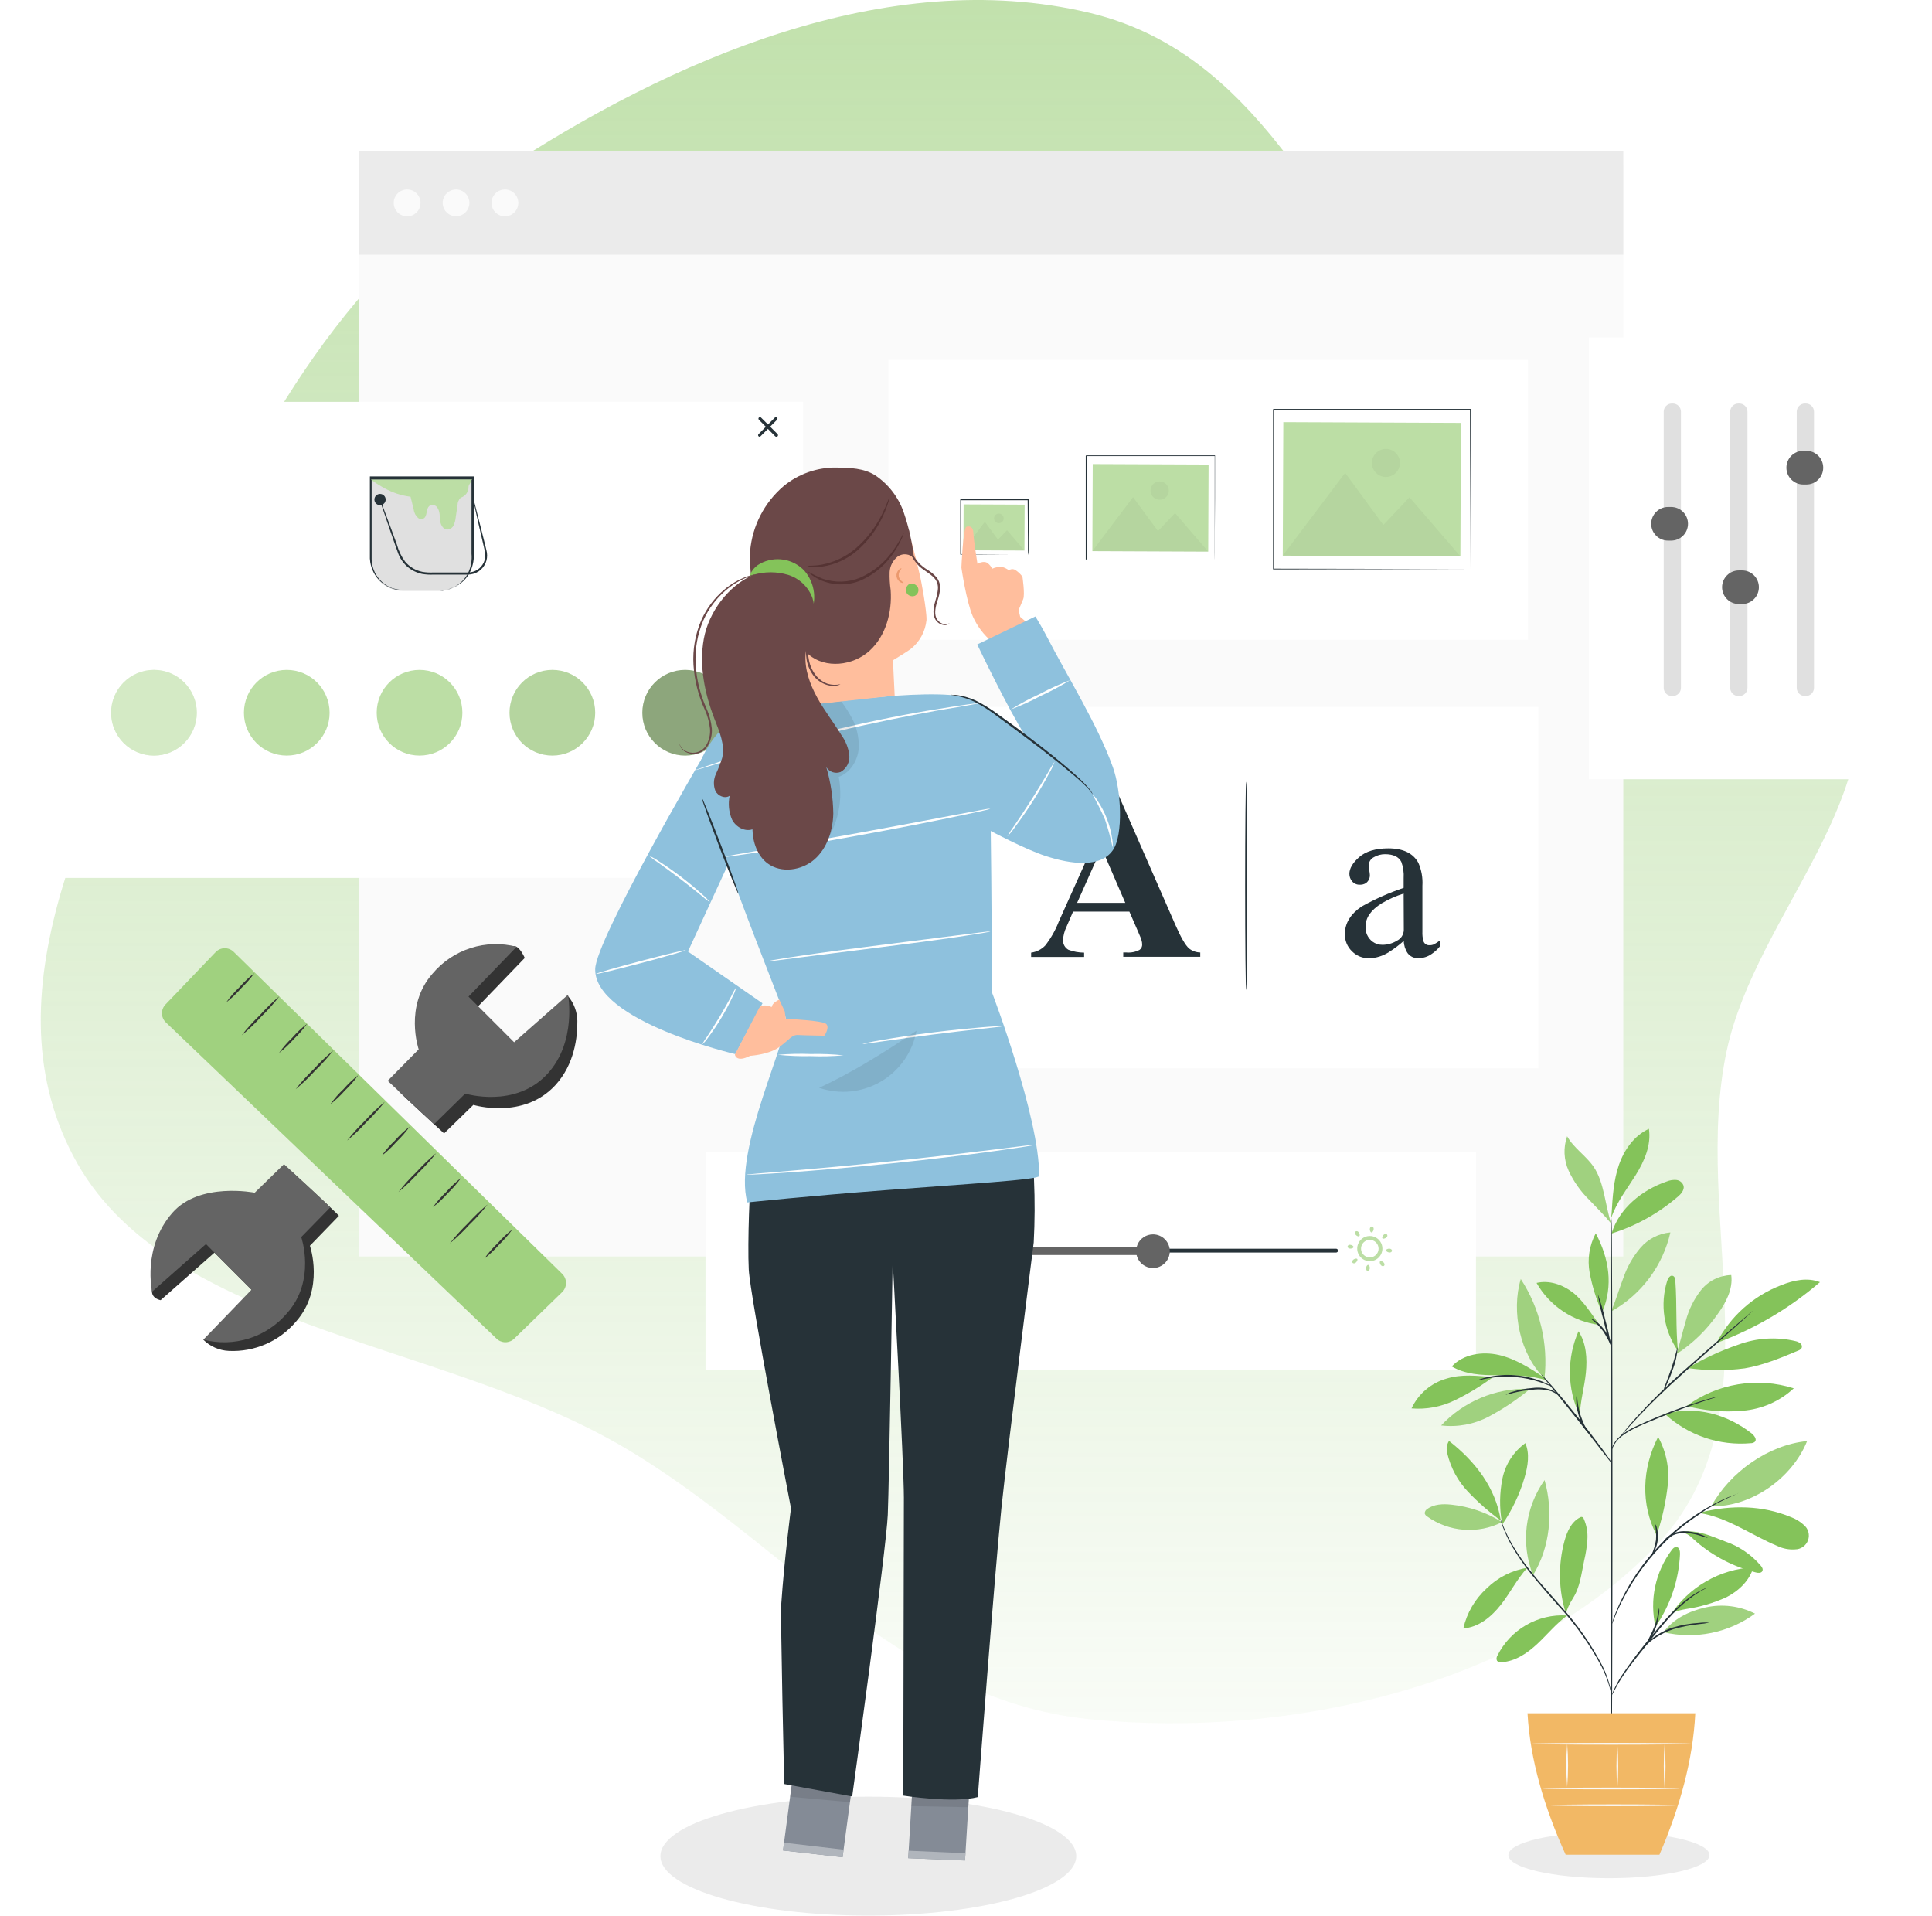 <svg width="363" height="360" viewBox="0 0 363 360" fill="none" xmlns="http://www.w3.org/2000/svg">
<g clip-path="url(#clip0)">
<path fill-rule="evenodd" clip-rule="evenodd" d="M204.603 2.381C166.525 -6.636 125.708 11.41 94.292 32.104C63.315 52.509 46.87 83.779 33.154 115.314C18.792 148.337 -3.11 185.098 13.784 217.211C30.539 249.062 80.758 251.66 114.807 270.53C145.977 287.805 167.843 319.236 204.603 322.965C242.932 326.854 286.55 316.213 311.116 290.448C334.711 265.7 317.633 228.791 324.461 197.252C330.02 171.579 356.698 148.222 347.282 123.406C337.87 98.599 299.881 93.96 278.336 75.685C250.933 52.441 241.609 11.144 204.603 2.381Z" fill="url(#paint0_linear)"/>
<path d="M302.298 352.851C312.733 352.851 321.192 350.908 321.192 348.511C321.192 346.113 312.733 344.17 302.298 344.17C291.863 344.17 283.404 346.113 283.404 348.511C283.404 350.908 291.863 352.851 302.298 352.851Z" fill="#333333" fill-opacity="0.1"/>
<path d="M163.149 359.879C184.723 359.879 202.213 354.876 202.213 348.705C202.213 342.534 184.723 337.532 163.149 337.532C141.574 337.532 124.085 342.534 124.085 348.705C124.085 354.876 141.574 359.879 163.149 359.879Z" fill="#333333" fill-opacity="0.1"/>
<g filter="url(#filter0_d)">
<path d="M304.999 28.94H67.483V234.048H304.999V28.94Z" fill="#FAFAFA"/>
</g>
<path d="M304.999 28.373H67.483V47.852H304.999V28.373Z" fill="#EBEBEB"/>
<path d="M79.011 38.109C79.012 38.608 78.866 39.096 78.59 39.511C78.314 39.926 77.921 40.251 77.46 40.442C77 40.634 76.493 40.685 76.004 40.589C75.514 40.493 75.065 40.253 74.712 39.901C74.358 39.549 74.118 39.1 74.02 38.611C73.922 38.122 73.971 37.615 74.162 37.154C74.352 36.693 74.675 36.299 75.09 36.022C75.504 35.744 75.992 35.596 76.491 35.596C77.158 35.596 77.797 35.861 78.27 36.332C78.742 36.803 79.009 37.442 79.011 38.109V38.109Z" fill="#FAFAFA"/>
<path d="M88.195 38.109C88.195 38.606 88.047 39.091 87.771 39.505C87.495 39.918 87.103 40.24 86.644 40.43C86.185 40.62 85.68 40.67 85.192 40.573C84.705 40.476 84.257 40.237 83.906 39.885C83.554 39.534 83.315 39.086 83.218 38.599C83.121 38.112 83.171 37.606 83.361 37.147C83.551 36.688 83.873 36.296 84.287 36.02C84.7 35.744 85.185 35.596 85.682 35.596C86.349 35.596 86.988 35.861 87.459 36.332C87.93 36.803 88.195 37.443 88.195 38.109V38.109Z" fill="#FAFAFA"/>
<path d="M97.386 38.109C97.388 38.608 97.241 39.096 96.965 39.511C96.689 39.926 96.296 40.251 95.836 40.442C95.376 40.634 94.869 40.685 94.379 40.589C93.89 40.493 93.44 40.253 93.087 39.901C92.734 39.549 92.493 39.1 92.395 38.611C92.297 38.122 92.347 37.615 92.537 37.154C92.728 36.693 93.051 36.299 93.465 36.022C93.88 35.744 94.368 35.596 94.866 35.596C95.533 35.596 96.173 35.861 96.645 36.332C97.118 36.803 97.384 37.442 97.386 38.109Z" fill="#FAFAFA"/>
<g filter="url(#filter1_d)">
<path d="M277.317 214.463H132.559V255.426H277.317V214.463Z" fill="white"/>
</g>
<path d="M149.111 237.289C148.646 237.296 148.189 237.165 147.799 236.911C147.409 236.657 147.104 236.293 146.922 235.864C146.74 235.436 146.691 234.963 146.78 234.506C146.869 234.049 147.092 233.63 147.421 233.301C147.75 232.972 148.17 232.748 148.627 232.66C149.083 232.571 149.556 232.62 149.985 232.802C150.413 232.983 150.777 233.289 151.031 233.679C151.285 234.069 151.416 234.525 151.409 234.991C151.397 235.596 151.151 236.174 150.723 236.602C150.294 237.031 149.717 237.277 149.111 237.289V237.289ZM149.111 233.336C148.791 233.336 148.479 233.431 148.213 233.609C147.947 233.786 147.74 234.039 147.618 234.334C147.496 234.629 147.463 234.954 147.526 235.268C147.588 235.581 147.742 235.869 147.968 236.095C148.194 236.321 148.482 236.475 148.796 236.537C149.109 236.6 149.434 236.568 149.729 236.445C150.025 236.323 150.277 236.116 150.455 235.85C150.632 235.584 150.727 235.272 150.727 234.952C150.727 234.74 150.685 234.53 150.604 234.334C150.523 234.138 150.404 233.96 150.254 233.81C150.104 233.659 149.926 233.54 149.729 233.459C149.533 233.378 149.323 233.336 149.111 233.336Z" fill="#84C35A"/>
<path d="M251.037 235.312H155.599C155.503 235.312 155.412 235.274 155.344 235.207C155.277 235.139 155.239 235.048 155.239 234.952C155.239 234.857 155.277 234.765 155.344 234.698C155.412 234.63 155.503 234.592 155.599 234.592H251.037C251.133 234.592 251.224 234.63 251.292 234.698C251.359 234.765 251.397 234.857 251.397 234.952C251.397 235.048 251.359 235.139 251.292 235.207C251.224 235.274 251.133 235.312 251.037 235.312V235.312Z" fill="#263238"/>
<path d="M219.794 235.06C219.794 235.686 219.608 236.298 219.26 236.818C218.912 237.338 218.417 237.744 217.839 237.983C217.261 238.222 216.624 238.284 216.01 238.162C215.396 238.039 214.833 237.737 214.391 237.294C213.949 236.851 213.648 236.286 213.527 235.672C213.405 235.058 213.469 234.422 213.71 233.844C213.95 233.266 214.357 232.772 214.878 232.426C215.4 232.079 216.012 231.895 216.638 231.896C217.053 231.896 217.464 231.978 217.847 232.137C218.231 232.296 218.579 232.529 218.872 232.823C219.165 233.117 219.397 233.466 219.556 233.85C219.714 234.233 219.795 234.645 219.794 235.06V235.06Z" fill="#646464"/>
<path d="M257.372 236.936C256.904 236.936 256.446 236.797 256.057 236.537C255.668 236.277 255.364 235.907 255.185 235.475C255.006 235.042 254.959 234.567 255.05 234.107C255.142 233.648 255.367 233.227 255.698 232.896C256.029 232.565 256.451 232.339 256.91 232.248C257.369 232.157 257.845 232.203 258.277 232.383C258.71 232.562 259.079 232.865 259.34 233.254C259.6 233.644 259.738 234.101 259.738 234.569C259.738 235.197 259.489 235.799 259.045 236.243C258.601 236.687 257.999 236.936 257.372 236.936V236.936ZM257.372 232.93C257.046 232.93 256.727 233.027 256.456 233.208C256.185 233.389 255.974 233.647 255.85 233.948C255.725 234.25 255.693 234.581 255.757 234.901C255.821 235.221 255.979 235.514 256.21 235.744C256.441 235.974 256.735 236.13 257.055 236.193C257.375 236.256 257.706 236.222 258.007 236.096C258.308 235.97 258.565 235.758 258.745 235.486C258.925 235.214 259.02 234.895 259.018 234.569C259.017 234.354 258.974 234.141 258.891 233.943C258.807 233.744 258.686 233.564 258.533 233.412C258.38 233.261 258.199 233.141 258 233.06C257.8 232.978 257.587 232.937 257.372 232.938V232.93Z" fill="#BCDEA5"/>
<path d="M260.941 235.289C260.642 235.22 260.405 235.036 260.42 234.883C260.435 234.73 260.704 234.585 261.01 234.577C261.316 234.569 261.561 234.761 261.538 234.99C261.515 235.22 261.247 235.358 260.941 235.289Z" fill="#BCDEA5"/>
<path d="M259.394 237.602C259.233 237.342 259.195 237.043 259.317 236.944C259.44 236.844 259.723 236.944 259.946 237.151C260.168 237.357 260.206 237.664 260.03 237.809C259.854 237.955 259.563 237.863 259.394 237.602Z" fill="#BCDEA5"/>
<path d="M256.667 238.146C256.728 237.848 256.912 237.61 257.073 237.625C257.234 237.641 257.372 237.909 257.372 238.215C257.372 238.522 257.196 238.767 256.966 238.744C256.736 238.721 256.598 238.468 256.667 238.146Z" fill="#BCDEA5"/>
<path d="M254.346 236.599C254.607 236.431 254.905 236.4 255.013 236.523C255.12 236.645 255.013 236.928 254.798 237.151C254.584 237.373 254.293 237.411 254.139 237.235C253.986 237.059 254.086 236.768 254.346 236.599Z" fill="#BCDEA5"/>
<path d="M253.787 233.872C254.094 233.934 254.331 234.117 254.316 234.278C254.3 234.439 254.032 234.577 253.718 234.577C253.404 234.577 253.174 234.401 253.197 234.171C253.22 233.941 253.504 233.803 253.787 233.872Z" fill="#BCDEA5"/>
<path d="M255.319 231.574C255.487 231.835 255.526 232.133 255.403 232.241C255.28 232.348 254.989 232.241 254.767 232.026C254.545 231.812 254.507 231.521 254.691 231.368C254.875 231.214 255.181 231.291 255.319 231.574Z" fill="#BCDEA5"/>
<path d="M258.084 231.008C258.023 231.314 257.831 231.551 257.678 231.536C257.525 231.521 257.379 231.253 257.372 230.939C257.364 230.625 257.556 230.395 257.785 230.418C258.015 230.441 258.153 230.709 258.084 231.008Z" fill="#BCDEA5"/>
<path d="M260.397 232.555C260.137 232.723 259.838 232.761 259.739 232.639C259.639 232.516 259.739 232.225 259.945 232.003C260.152 231.781 260.459 231.743 260.604 231.927C260.75 232.11 260.681 232.386 260.397 232.555Z" fill="#BCDEA5"/>
<path d="M216.255 235.78H155.744C155.553 235.78 155.37 235.704 155.235 235.569C155.1 235.434 155.024 235.251 155.024 235.06C155.024 234.869 155.1 234.686 155.235 234.55C155.37 234.415 155.553 234.34 155.744 234.34H216.255C216.446 234.34 216.629 234.415 216.764 234.55C216.899 234.686 216.975 234.869 216.975 235.06C216.975 235.251 216.899 235.434 216.764 235.569C216.629 235.704 216.446 235.78 216.255 235.78V235.78Z" fill="#646464"/>
<g filter="url(#filter2_d)">
<path d="M298.526 61.402V144.393H303.965H315.263H354.893V61.402H298.526Z" fill="white"/>
</g>
<path d="M314.114 75.802H314.298C314.704 75.802 315.094 75.963 315.381 76.25C315.668 76.538 315.83 76.927 315.83 77.334V129.22C315.83 129.626 315.668 130.016 315.381 130.303C315.094 130.59 314.704 130.752 314.298 130.752H314.122C313.715 130.752 313.326 130.59 313.039 130.303C312.751 130.016 312.59 129.626 312.59 129.22V77.341C312.589 77.14 312.627 76.941 312.704 76.754C312.78 76.568 312.892 76.399 313.033 76.256C313.175 76.113 313.343 75.999 313.528 75.921C313.714 75.843 313.913 75.803 314.114 75.802V75.802Z" fill="#E0E0E0"/>
<path d="M326.791 75.802H326.622C325.772 75.802 325.083 76.491 325.083 77.341V129.22C325.083 130.07 325.772 130.759 326.622 130.759H326.791C327.641 130.759 328.33 130.07 328.33 129.22V77.341C328.33 76.491 327.641 75.802 326.791 75.802Z" fill="#E0E0E0"/>
<path d="M339.291 75.802H339.122C338.272 75.802 337.583 76.491 337.583 77.341V129.22C337.583 130.07 338.272 130.759 339.122 130.759H339.291C340.141 130.759 340.83 130.07 340.83 129.22V77.341C340.83 76.491 340.141 75.802 339.291 75.802Z" fill="#E0E0E0"/>
<path d="M313.999 101.561H313.402C312.564 101.561 311.761 101.229 311.168 100.637C310.574 100.045 310.24 99.243 310.238 98.405V98.405C310.238 97.566 310.572 96.761 311.165 96.168C311.758 95.575 312.563 95.242 313.402 95.242H313.999C314.835 95.244 315.637 95.577 316.228 96.168C316.82 96.76 317.153 97.561 317.155 98.397C317.155 99.235 316.823 100.039 316.231 100.632C315.639 101.225 314.837 101.559 313.999 101.561V101.561Z" fill="#646464"/>
<path d="M327.319 113.479H326.722C325.883 113.479 325.078 113.146 324.485 112.553C323.891 111.959 323.558 111.155 323.558 110.316C323.558 109.901 323.64 109.49 323.799 109.106C323.958 108.723 324.191 108.375 324.485 108.082C324.779 107.788 325.128 107.556 325.512 107.398C325.895 107.24 326.306 107.159 326.722 107.16H327.319C327.734 107.159 328.144 107.24 328.528 107.398C328.911 107.556 329.259 107.789 329.553 108.082C329.846 108.375 330.078 108.723 330.237 109.107C330.395 109.49 330.476 109.901 330.475 110.316C330.476 110.731 330.395 111.142 330.237 111.526C330.079 111.909 329.846 112.258 329.553 112.552C329.26 112.846 328.912 113.079 328.528 113.238C328.145 113.397 327.734 113.479 327.319 113.479Z" fill="#646464"/>
<path d="M339.368 91.021H338.808C337.969 91.021 337.165 90.688 336.572 90.095C335.978 89.501 335.645 88.697 335.645 87.858V87.858C335.645 87.019 335.978 86.214 336.572 85.621C337.165 85.028 337.969 84.694 338.808 84.694H339.406C339.821 84.694 340.232 84.776 340.615 84.935C340.999 85.094 341.347 85.328 341.64 85.621C341.933 85.915 342.165 86.264 342.324 86.648C342.482 87.031 342.563 87.443 342.562 87.858V87.858C342.563 88.276 342.481 88.69 342.32 89.077C342.159 89.463 341.924 89.813 341.627 90.108C341.329 90.402 340.977 90.635 340.589 90.791C340.201 90.948 339.786 91.026 339.368 91.021V91.021Z" fill="#646464"/>
<g filter="url(#filter3_d)">
<path d="M289.036 130.797H172.81V198.692H289.036V130.797Z" fill="white"/>
</g>
<path d="M212.195 171.255H201.618L200.354 174.174C199.993 174.928 199.782 175.744 199.733 176.579C199.711 176.952 199.795 177.325 199.975 177.653C200.155 177.981 200.425 178.251 200.752 178.432C201.694 178.782 202.689 178.963 203.693 178.968V179.78H193.736V178.968C194.746 178.836 195.681 178.363 196.386 177.628C197.456 176.256 198.318 174.733 198.944 173.109L209.668 149.203H210.089L220.851 173.775C221.872 176.104 222.72 177.569 223.394 178.172C223.997 178.654 224.743 178.924 225.515 178.938V179.75H211.046V178.938H211.659C212.506 179.011 213.357 178.841 214.11 178.448C214.271 178.333 214.401 178.179 214.486 178.001C214.572 177.823 214.611 177.626 214.601 177.429C214.597 177.153 214.553 176.88 214.47 176.617C214.47 176.479 214.218 175.928 213.804 174.955L212.195 171.255ZM211.429 169.616L206.972 159.299L202.376 169.616H211.429Z" fill="#263238"/>
<path d="M255.839 170.298C258.357 168.893 260.998 167.721 263.729 166.797V164.974C263.799 163.934 263.651 162.89 263.292 161.911C262.81 160.953 261.76 160.471 260.228 160.471C259.497 160.469 258.778 160.662 258.145 161.03C257.849 161.177 257.599 161.405 257.425 161.686C257.25 161.967 257.158 162.292 257.157 162.623C257.168 162.914 257.204 163.203 257.264 163.488C257.314 163.742 257.35 163.997 257.371 164.254C257.406 164.577 257.353 164.903 257.218 165.198C257.084 165.493 256.872 165.747 256.605 165.932C256.281 166.122 255.909 166.218 255.533 166.208C255.253 166.224 254.973 166.175 254.715 166.065C254.457 165.955 254.228 165.786 254.047 165.572C253.715 165.18 253.533 164.684 253.534 164.17C253.534 163.149 254.152 162.097 255.388 161.014C256.623 159.932 258.441 159.385 260.841 159.375C263.614 159.375 265.496 160.277 266.486 162.079C267.084 163.437 267.346 164.919 267.252 166.399V175.016C267.223 175.596 267.283 176.177 267.428 176.74C267.492 176.992 267.643 177.215 267.855 177.367C268.066 177.52 268.325 177.593 268.585 177.574C268.866 177.583 269.146 177.531 269.405 177.421C269.797 177.21 270.171 176.966 270.523 176.694V177.812C270.098 178.339 269.597 178.801 269.037 179.183C268.324 179.703 267.468 179.989 266.586 180.002C266.182 180.037 265.777 179.969 265.407 179.804C265.037 179.64 264.716 179.384 264.472 179.06C264.018 178.379 263.768 177.581 263.752 176.762C262.881 177.543 261.946 178.248 260.956 178.869C259.845 179.585 258.562 179.987 257.241 180.033C256.648 180.039 256.059 179.927 255.509 179.704C254.96 179.48 254.46 179.15 254.039 178.731C253.594 178.307 253.243 177.794 253.01 177.225C252.776 176.656 252.665 176.044 252.684 175.43C252.709 173.408 253.761 171.697 255.839 170.298ZM263.729 167.87C262.303 168.313 260.933 168.92 259.646 169.677C257.578 170.949 256.582 172.397 256.582 174.02C256.539 174.569 256.635 175.119 256.86 175.621C257.084 176.122 257.432 176.56 257.869 176.893C258.409 177.294 259.066 177.507 259.738 177.498C260.698 177.501 261.64 177.235 262.457 176.732C262.839 176.549 263.162 176.263 263.392 175.908C263.622 175.553 263.749 175.141 263.759 174.717L263.729 167.87Z" fill="#263238"/>
<path d="M234.148 185.984C234.033 185.984 233.949 177.23 233.949 166.422C233.949 155.614 234.033 146.859 234.148 146.859C234.263 146.859 234.347 155.622 234.347 166.422C234.347 177.222 234.255 185.984 234.148 185.984Z" fill="#263238"/>
<g filter="url(#filter4_d)">
<path d="M287.098 65.607H166.912V118.205H287.098V65.607Z" fill="white"/>
</g>
<path d="M193.123 93.932H180.408V104.249H193.123V93.932Z" fill="white"/>
<path d="M193.123 104.249C193.123 104.249 193.123 103.981 193.123 103.483C193.123 102.986 193.123 102.25 193.123 101.385C193.123 99.539 193.123 96.98 193.085 93.917L193.154 93.978H180.439L180.516 93.901V99.263C180.516 100.986 180.516 102.633 180.516 104.173L180.447 104.096L189.638 104.134H192.25C192.855 104.134 193.185 104.134 193.185 104.134H192.273H189.684L180.493 104.173H180.424V104.104C180.424 102.572 180.424 100.917 180.424 99.194V93.832C180.347 93.901 180.516 93.733 180.5 93.748H193.215H193.284V93.817C193.284 96.881 193.284 99.47 193.246 101.331C193.246 102.189 193.246 102.863 193.246 103.407C193.246 103.951 193.123 104.249 193.123 104.249Z" fill="#263238"/>
<path d="M181.052 94.758L181.016 103.375L192.482 103.424L192.518 94.807L181.052 94.758Z" fill="#BCDEA5"/>
<g opacity="0.2">
<path opacity="0.2" d="M181.014 103.376L185.043 98.03L187.509 101.392L189.202 99.608L192.48 103.422L181.014 103.376Z" fill="black"/>
</g>
<g opacity="0.2">
<path opacity="0.2" d="M188.581 97.394C188.577 97.633 188.479 97.861 188.309 98.029C188.138 98.196 187.909 98.29 187.669 98.29C187.43 98.29 187.2 98.195 187.03 98.025C186.861 97.856 186.766 97.626 186.766 97.386C186.766 97.147 186.861 96.917 187.03 96.747C187.2 96.578 187.43 96.482 187.669 96.482C187.911 96.484 188.141 96.581 188.312 96.752C188.482 96.922 188.579 97.153 188.581 97.394V97.394Z" fill="black"/>
</g>
<path d="M228.227 85.606H204.092V105.191H228.227V85.606Z" fill="white"/>
<path d="M228.227 105.191C228.227 105.191 228.227 104.694 228.227 103.782C228.227 102.871 228.227 101.484 228.227 99.807C228.227 96.36 228.227 91.481 228.227 85.606L228.296 85.675H204.092C204.092 85.675 204.245 85.529 204.169 85.598V95.847C204.169 99.133 204.169 102.258 204.169 105.168L204.1 105.1H221.525H226.466H228.235H226.496H221.571H204.1H204V105.191C204 102.281 204 99.156 204 95.87C204 94.231 204 92.546 204 90.837V85.621C203.931 85.69 204.1 85.522 204.084 85.545H228.289V85.614C228.289 91.504 228.289 96.406 228.25 99.853C228.25 101.538 228.25 102.871 228.25 103.813C228.25 104.755 228.227 105.191 228.227 105.191Z" fill="#263238"/>
<path d="M205.311 87.177L205.243 103.538L227.011 103.629L227.079 87.268L205.311 87.177Z" fill="#BCDEA5"/>
<g opacity="0.2">
<path opacity="0.2" d="M205.24 103.537L212.885 93.395L217.572 99.776L220.774 96.39L227.009 103.629L205.24 103.537Z" fill="black"/>
</g>
<g opacity="0.2">
<path opacity="0.2" d="M219.602 92.17C219.601 92.51 219.499 92.841 219.309 93.122C219.119 93.403 218.85 93.622 218.536 93.751C218.222 93.879 217.877 93.912 217.544 93.844C217.212 93.776 216.907 93.611 216.668 93.37C216.429 93.129 216.267 92.823 216.202 92.49C216.138 92.157 216.173 91.812 216.304 91.499C216.436 91.186 216.657 90.919 216.94 90.732C217.223 90.544 217.555 90.445 217.894 90.447C218.12 90.448 218.343 90.493 218.55 90.58C218.758 90.668 218.947 90.795 219.105 90.955C219.264 91.115 219.389 91.305 219.475 91.513C219.56 91.722 219.603 91.945 219.602 92.17V92.17Z" fill="black"/>
</g>
<path d="M276.252 76.897H239.249V106.923H276.252V76.897Z" fill="white"/>
<path d="M276.253 106.922C276.253 105.551 276.253 94.782 276.191 76.897L276.253 76.958H239.257L239.334 76.882V84.886C239.334 87.513 239.334 90.094 239.334 92.607V106.899L239.257 106.831L276.26 106.899L239.257 106.968H239.188V106.899C239.188 102.434 239.188 97.647 239.188 92.607V76.905C239.111 76.974 239.28 76.805 239.272 76.82H276.268H276.337V76.889C276.283 94.782 276.26 105.551 276.253 106.922Z" fill="#263238"/>
<path d="M241.121 79.303L241.016 104.388L274.388 104.527L274.493 79.443L241.121 79.303Z" fill="#BCDEA5"/>
<g opacity="0.2">
<path opacity="0.2" d="M241.011 104.379L252.738 88.838L259.915 98.627L264.832 93.426L274.391 104.525L241.011 104.379Z" fill="black"/>
</g>
<g opacity="0.2">
<path opacity="0.2" d="M263.032 86.969C263.032 87.491 262.877 88.001 262.587 88.435C262.297 88.868 261.884 89.206 261.402 89.405C260.92 89.604 260.389 89.655 259.877 89.552C259.366 89.449 258.896 89.197 258.529 88.827C258.161 88.457 257.911 87.986 257.811 87.474C257.711 86.962 257.765 86.431 257.967 85.95C258.169 85.469 258.509 85.058 258.944 84.771C259.38 84.483 259.891 84.331 260.412 84.334C260.757 84.335 261.099 84.404 261.417 84.537C261.736 84.67 262.025 84.865 262.268 85.109C262.511 85.354 262.704 85.644 262.835 85.963C262.966 86.282 263.033 86.624 263.032 86.969V86.969Z" fill="black"/>
</g>
<g filter="url(#filter5_d)">
<path d="M150.904 73.489H7.8V162.929H150.904V73.489Z" fill="white"/>
</g>
<path d="M82.626 111.013H75.687C74.062 111.013 72.503 110.367 71.354 109.218C70.205 108.069 69.559 106.51 69.559 104.885V89.949H88.708V104.908C88.702 106.521 88.06 108.067 86.921 109.21C85.783 110.353 84.24 111.001 82.626 111.013V111.013Z" fill="#E0E0E0"/>
<path d="M82.626 111.013C83.224 110.955 83.816 110.844 84.395 110.683C85.073 110.461 85.708 110.124 86.272 109.688C87.031 109.102 87.636 108.339 88.034 107.466C88.51 106.386 88.702 105.203 88.593 104.027C88.593 102.725 88.593 101.323 88.593 99.838C88.593 96.858 88.593 93.534 88.593 89.949L88.777 90.133H75.755H69.628L69.827 89.934C69.827 94.399 69.827 98.604 69.827 102.396C69.827 103.338 69.827 104.272 69.827 105.153C69.864 105.997 70.076 106.823 70.447 107.581C71.132 108.943 72.309 109.992 73.741 110.515C74.945 110.856 76.2 110.985 77.448 110.898H80.29H82.075H82.542H82.695C82.644 110.907 82.593 110.907 82.542 110.898H82.075H80.29H77.448H75.663C74.98 110.89 74.302 110.771 73.657 110.546C72.146 110.01 70.9 108.913 70.179 107.482C69.775 106.689 69.543 105.82 69.498 104.931C69.498 104.02 69.498 103.108 69.498 102.158C69.498 98.329 69.498 94.162 69.498 89.696V89.497H75.801H88.823H89.014V89.681C89.014 93.266 89.014 96.575 89.014 99.569C89.014 101.055 89.014 102.457 89.014 103.759C89.112 104.972 88.898 106.19 88.394 107.298C87.97 108.204 87.331 108.993 86.532 109.596C85.943 110.033 85.282 110.364 84.579 110.576C83.965 110.854 83.3 111.003 82.626 111.013V111.013Z" fill="#263238"/>
<path d="M69.682 90.094C72.47 92.124 75.342 93.457 78.789 93.388C82.374 93.355 85.858 92.194 88.746 90.071L69.682 90.094Z" fill="#BCDEA5"/>
<path d="M88.731 93.02C88.796 93.151 88.843 93.29 88.869 93.434L89.198 94.629C89.474 95.732 89.857 97.225 90.324 99.056C90.554 99.998 90.807 101.025 91.09 102.12C91.213 102.679 91.381 103.215 91.488 103.843C91.583 104.495 91.496 105.161 91.236 105.766C90.961 106.401 90.512 106.945 89.941 107.336C89.336 107.734 88.628 107.947 87.904 107.949H83.607H81.447C80.727 107.986 80.005 107.942 79.294 107.819C77.935 107.537 76.712 106.803 75.825 105.735C75.42 105.239 75.095 104.684 74.859 104.088C74.637 103.506 74.454 102.962 74.262 102.426C73.894 101.354 73.55 100.358 73.228 99.447C72.623 97.662 72.125 96.191 71.757 95.119L71.374 93.939C71.32 93.804 71.284 93.663 71.267 93.518C71.347 93.639 71.408 93.77 71.451 93.909L71.903 95.065L73.496 99.347L74.576 102.311C74.886 103.459 75.405 104.539 76.108 105.498C76.945 106.498 78.099 107.181 79.379 107.436C80.061 107.552 80.755 107.591 81.447 107.55H83.622H87.919C88.566 107.552 89.199 107.365 89.742 107.014C90.246 106.677 90.645 106.206 90.896 105.654C91.146 105.101 91.237 104.49 91.159 103.889C91.067 103.322 90.899 102.733 90.784 102.189C90.531 101.086 90.286 100.059 90.071 99.125C89.658 97.279 89.305 95.77 89.068 94.667C88.971 94.156 88.887 93.751 88.815 93.449C88.768 93.311 88.74 93.166 88.731 93.02Z" fill="#263238"/>
<path d="M72.462 93.847C72.462 94.057 72.4 94.261 72.284 94.435C72.168 94.609 72.003 94.744 71.81 94.824C71.617 94.904 71.404 94.925 71.199 94.884C70.994 94.844 70.806 94.743 70.658 94.595C70.51 94.447 70.409 94.259 70.368 94.054C70.328 93.849 70.349 93.636 70.429 93.443C70.509 93.25 70.644 93.085 70.818 92.969C70.992 92.853 71.196 92.79 71.405 92.79C71.686 92.79 71.954 92.902 72.153 93.1C72.351 93.298 72.462 93.567 72.462 93.847Z" fill="#263238"/>
<path d="M88.532 90.14C88.631 90.592 88.019 91.014 88.026 91.481C88.033 91.906 87.909 92.323 87.671 92.676C87.432 93.028 87.091 93.298 86.693 93.449C86.629 93.472 86.57 93.506 86.517 93.549C86.174 93.903 85.977 94.373 85.966 94.866L85.613 97.271C85.568 97.774 85.433 98.264 85.215 98.719C85.101 98.945 84.927 99.136 84.713 99.271C84.498 99.406 84.251 99.48 83.997 99.485C83.277 99.439 82.825 98.65 82.718 97.953C82.58 97.049 82.718 96.084 82.136 95.311C82.004 95.127 81.818 94.989 81.603 94.917C81.389 94.844 81.158 94.84 80.941 94.905C79.838 95.311 80.504 97.057 79.47 97.455C79.325 97.508 79.168 97.525 79.015 97.503C78.861 97.482 78.715 97.424 78.59 97.333C78.114 96.922 77.808 96.348 77.732 95.724C77.502 94.79 77.264 93.848 77.035 92.906L88.524 90.163" fill="#BCDEA5"/>
<path d="M28.925 141.95C33.371 141.95 36.975 138.345 36.975 133.899C36.975 129.453 33.371 125.849 28.925 125.849C24.479 125.849 20.875 129.453 20.875 133.899C20.875 138.345 24.479 141.95 28.925 141.95Z" fill="#BCDEA5"/>
<path d="M53.88 141.95C58.326 141.95 61.93 138.345 61.93 133.899C61.93 129.453 58.326 125.849 53.88 125.849C49.434 125.849 45.83 129.453 45.83 133.899C45.83 138.345 49.434 141.95 53.88 141.95Z" fill="#BCDEA5"/>
<path d="M78.827 141.95C83.273 141.95 86.877 138.345 86.877 133.899C86.877 129.453 83.273 125.849 78.827 125.849C74.381 125.849 70.777 129.453 70.777 133.899C70.777 138.345 74.381 141.95 78.827 141.95Z" fill="#BCDEA5"/>
<path d="M103.782 141.95C108.228 141.95 111.832 138.345 111.832 133.899C111.832 129.453 108.228 125.849 103.782 125.849C99.336 125.849 95.731 129.453 95.731 133.899C95.731 138.345 99.336 141.95 103.782 141.95Z" fill="#BCDEA5"/>
<path d="M128.737 141.95C133.183 141.95 136.787 138.345 136.787 133.899C136.787 129.453 133.183 125.849 128.737 125.849C124.291 125.849 120.687 129.453 120.687 133.899C120.687 138.345 124.291 141.95 128.737 141.95Z" fill="#BCDEA5"/>
<g opacity="0.5">
<path opacity="0.5" d="M128.737 141.95C133.183 141.95 136.787 138.345 136.787 133.899C136.787 129.453 133.183 125.849 128.737 125.849C124.291 125.849 120.687 129.453 120.687 133.899C120.687 138.345 124.291 141.95 128.737 141.95Z" fill="black"/>
</g>
<g opacity="0.6">
<path opacity="0.6" d="M28.925 141.95C33.371 141.95 36.975 138.345 36.975 133.899C36.975 129.453 33.371 125.849 28.925 125.849C24.479 125.849 20.875 129.453 20.875 133.899C20.875 138.345 24.479 141.95 28.925 141.95Z" fill="white"/>
</g>
<g opacity="0.2">
<path opacity="0.2" d="M103.782 141.95C108.228 141.95 111.832 138.345 111.832 133.899C111.832 129.453 108.228 125.849 103.782 125.849C99.336 125.849 95.731 129.453 95.731 133.899C95.731 138.345 99.336 141.95 103.782 141.95Z" fill="black"/>
</g>
<path d="M142.723 82.044C142.649 82.043 142.577 82.013 142.524 81.96C142.497 81.933 142.475 81.902 142.461 81.867C142.446 81.832 142.438 81.795 142.438 81.757C142.438 81.719 142.446 81.682 142.461 81.647C142.475 81.612 142.497 81.58 142.524 81.554L145.588 78.444C145.615 78.417 145.647 78.395 145.683 78.38C145.718 78.365 145.756 78.358 145.795 78.358C145.833 78.358 145.871 78.365 145.907 78.38C145.942 78.395 145.974 78.417 146.002 78.444C146.053 78.499 146.081 78.572 146.081 78.647C146.081 78.722 146.053 78.795 146.002 78.85L142.892 81.96C142.846 82.005 142.787 82.034 142.723 82.044Z" fill="#263238"/>
<path d="M145.856 82.044C145.779 82.043 145.705 82.013 145.649 81.96L142.585 78.85C142.531 78.796 142.501 78.723 142.501 78.647C142.501 78.571 142.531 78.498 142.585 78.444C142.639 78.39 142.712 78.36 142.788 78.36C142.864 78.36 142.937 78.39 142.991 78.444L146.101 81.554C146.152 81.609 146.18 81.682 146.18 81.757C146.18 81.832 146.152 81.905 146.101 81.96C146.069 81.991 146.03 82.015 145.988 82.029C145.945 82.044 145.9 82.049 145.856 82.044Z" fill="#263238"/>
<path d="M105.635 242.727L96.612 251.489C96.168 251.92 95.573 252.161 94.954 252.161C94.335 252.161 93.74 251.92 93.296 251.489L31.169 192.082C30.942 191.866 30.759 191.608 30.632 191.321C30.505 191.035 30.436 190.726 30.429 190.413C30.422 190.099 30.477 189.788 30.591 189.496C30.704 189.204 30.875 188.937 31.092 188.712L40.506 178.877C40.724 178.648 40.984 178.464 41.273 178.337C41.563 178.21 41.874 178.142 42.19 178.136C42.505 178.13 42.819 178.187 43.113 178.304C43.406 178.421 43.673 178.594 43.899 178.815L105.635 239.326C105.86 239.548 106.039 239.813 106.161 240.105C106.283 240.397 106.346 240.71 106.346 241.026C106.346 241.343 106.283 241.656 106.161 241.948C106.039 242.24 105.86 242.505 105.635 242.727V242.727Z" fill="#A0D17F"/>
<path d="M47.79 182.821C47.048 183.853 46.209 184.812 45.286 185.686C44.453 186.647 43.527 187.522 42.52 188.298C43.256 187.263 44.093 186.303 45.017 185.433C45.853 184.473 46.782 183.598 47.79 182.821V182.821Z" fill="#333333"/>
<path d="M57.702 192.334C56.964 193.367 56.127 194.327 55.205 195.199C54.369 196.159 53.44 197.034 52.432 197.811C53.169 196.774 54.005 195.812 54.929 194.939C55.764 193.98 56.693 193.107 57.702 192.334Z" fill="#333333"/>
<path d="M52.501 187.149C51.466 188.512 50.326 189.792 49.093 190.979C47.956 192.24 46.727 193.415 45.416 194.495C46.457 193.153 47.596 191.891 48.825 190.718C49.966 189.444 51.194 188.252 52.501 187.149Z" fill="#333333"/>
<path d="M62.65 197.321C61.603 198.662 60.461 199.926 59.234 201.105C58.092 202.361 56.864 203.536 55.557 204.62C56.597 203.275 57.736 202.011 58.966 200.837C60.105 199.575 61.337 198.4 62.65 197.321V197.321Z" fill="#333333"/>
<path d="M67.315 201.986C66.581 203.024 65.744 203.986 64.818 204.858C63.983 205.813 63.056 206.686 62.053 207.462C62.788 206.427 63.625 205.467 64.55 204.598C65.384 203.639 66.31 202.764 67.315 201.986V201.986Z" fill="#333333"/>
<path d="M72.309 206.979C71.261 208.318 70.119 209.579 68.892 210.756C67.758 212.019 66.529 213.195 65.216 214.271C66.26 212.932 67.399 211.67 68.624 210.495C69.763 209.233 70.994 208.057 72.309 206.979V206.979Z" fill="#333333"/>
<path d="M76.973 211.66C76.232 212.69 75.396 213.649 74.476 214.524C73.641 215.484 72.712 216.359 71.704 217.136C72.438 216.098 73.274 215.135 74.201 214.264C75.035 213.305 75.964 212.433 76.973 211.66V211.66Z" fill="#333333"/>
<path d="M81.96 216.631C80.916 217.97 79.777 219.232 78.551 220.407C77.411 221.667 76.182 222.845 74.874 223.93C75.914 222.585 77.054 221.32 78.283 220.146C79.42 218.885 80.649 217.71 81.96 216.631V216.631Z" fill="#333333"/>
<path d="M86.624 221.295C85.89 222.334 85.054 223.296 84.127 224.168C83.292 225.123 82.366 225.995 81.362 226.772C82.098 225.737 82.934 224.777 83.859 223.907C84.694 222.949 85.62 222.074 86.624 221.295V221.295Z" fill="#333333"/>
<path d="M91.611 226.282C90.574 227.629 89.434 228.894 88.203 230.066C87.068 231.329 85.839 232.504 84.526 233.581C85.57 232.242 86.709 230.98 87.934 229.805C89.077 228.547 90.305 227.37 91.611 226.282V226.282Z" fill="#333333"/>
<path d="M96.283 230.954C95.54 231.986 94.702 232.945 93.778 233.819C92.946 234.78 92.02 235.655 91.013 236.431C91.747 235.392 92.584 234.43 93.51 233.558C94.345 232.599 95.274 231.727 96.283 230.954V230.954Z" fill="#333333"/>
<path d="M74.752 204.804C74.966 205.18 83.438 212.931 83.438 212.931L88.938 207.569C88.938 207.569 98.343 210.457 104.395 203.809C107.933 199.91 108.515 194.87 108.477 191.783C108.445 190.102 107.842 188.481 106.769 187.187V187.187L98.129 197.911L89.558 189.34L98.596 179.964C98.596 179.964 97.646 177.728 96.605 177.751C93.457 177.804 87.413 179.773 82.817 184.981C77.379 191.109 80.19 199.236 80.19 199.236L74.752 204.804Z" fill="#333333"/>
<path d="M72.845 203.043L81.546 211.2L87.413 205.448C87.413 205.448 96.819 208.335 102.893 201.702C108.393 195.666 106.723 186.873 106.723 186.873L96.597 195.804L88.026 187.233L97.064 177.866C94.232 177.13 91.249 177.21 88.46 178.096C85.671 178.983 83.189 180.639 81.301 182.875C75.863 189.003 78.666 197.137 78.666 197.137L72.845 203.043Z" fill="#646464"/>
<path d="M63.676 228.411C63.462 228.028 54.99 220.277 54.99 220.277L49.49 225.638C49.49 225.638 39.15 223.586 34.033 229.399C30.127 233.872 28.381 239.786 28.549 242.689C28.626 244.014 30.181 244.259 30.181 244.259L40.299 235.328L48.87 243.899L38.208 251.696C39.486 252.958 41.186 253.702 42.98 253.787C45.364 253.904 47.744 253.469 49.933 252.517C52.123 251.564 54.063 250.12 55.603 248.295C61.041 242.168 58.23 234.033 58.23 234.033L63.676 228.411Z" fill="#333333"/>
<path d="M62.045 226.833C61.83 226.458 53.359 218.707 53.359 218.707L47.859 224.068C47.859 224.068 37.519 222.008 32.41 227.821C26.673 234.332 28.58 242.658 28.58 242.658L38.698 233.719L47.246 242.298L38.208 251.673C41.041 252.409 44.025 252.328 46.814 251.44C49.603 250.553 52.085 248.894 53.971 246.656C59.41 240.529 56.599 232.402 56.599 232.402L62.045 226.833Z" fill="#646464"/>
<path d="M282.219 285.957C279.331 284.147 276.066 283.023 272.676 282.671C271.144 282.51 269.405 282.556 268.156 283.499C268.012 283.582 267.892 283.703 267.81 283.848C267.728 283.994 267.686 284.159 267.689 284.326C267.766 284.559 267.923 284.758 268.133 284.885C270.16 286.331 272.544 287.195 275.027 287.384C277.51 287.573 279.997 287.08 282.219 285.957" fill="#A0D17F"/>
<path d="M281.975 285.659C279.762 284.038 277.699 282.223 275.809 280.236C273.911 278.237 272.576 275.771 271.941 273.09C271.818 272.692 271.781 272.274 271.834 271.861C271.887 271.449 272.028 271.053 272.247 270.7C277.164 274.529 281.025 279.501 281.975 285.659" fill="#84C35A"/>
<path d="M282.166 285.896C281.709 283.213 281.748 280.469 282.281 277.8C282.831 275.112 284.37 272.729 286.593 271.121C287.443 273.105 287.075 275.395 286.478 277.471C285.549 280.682 284.105 283.721 282.204 286.471" fill="#84C35A"/>
<path d="M286.984 294.529C284.088 294.988 281.409 296.344 279.324 298.404C277.129 300.401 275.599 303.024 274.943 305.918C277.808 305.742 280.243 303.72 282.013 301.453C283.782 299.186 285 296.696 286.938 294.559" fill="#84C35A"/>
<path d="M288.033 295.915C286.881 292.993 286.477 289.829 286.857 286.712C287.237 283.594 288.389 280.62 290.208 278.06C291.878 283.981 291.265 290.676 288.033 295.915Z" fill="#A0D17F"/>
<path d="M294.382 303.49C291.715 303.331 289.059 303.958 286.745 305.294C284.43 306.63 282.559 308.615 281.361 311.004C281.257 311.151 281.195 311.323 281.18 311.502C281.165 311.681 281.198 311.861 281.277 312.023C281.39 312.132 281.528 312.212 281.678 312.256C281.829 312.3 281.989 312.307 282.143 312.275C284.716 312.115 286.991 310.567 288.875 308.798C290.759 307.029 292.399 305.007 294.474 303.482" fill="#84C35A"/>
<path d="M294.191 303.077C292.82 298.665 292.735 293.954 293.946 289.496C294.429 287.742 295.233 285.904 296.849 285.084C296.908 285.035 296.978 285.002 297.053 284.988C297.128 284.973 297.206 284.979 297.278 285.004C297.351 285.028 297.415 285.071 297.466 285.128C297.517 285.185 297.553 285.255 297.569 285.329C298.112 286.553 298.346 287.892 298.251 289.228C298.16 290.558 297.958 291.877 297.646 293.173C297.132 295.586 296.88 298.175 295.539 300.25C295.229 300.743 294.95 301.254 294.704 301.782C294.452 302.311 294.452 302.502 294.222 302.916" fill="#84C35A"/>
<path d="M311.043 305.581C310.478 303.104 310.46 300.533 310.989 298.048C311.518 295.562 312.582 293.222 314.106 291.189C314.329 290.898 314.62 290.591 314.98 290.63C315.531 290.676 315.677 291.396 315.654 291.962C315.43 296.843 313.837 301.563 311.058 305.581" fill="#84C35A"/>
<path d="M312.559 306.638C315.507 307.331 318.569 307.378 321.536 306.775C324.503 306.172 327.304 304.934 329.747 303.145C326.869 301.688 323.573 301.279 320.426 301.989C317.316 302.694 314.482 304.088 312.544 306.623" fill="#A0D17F"/>
<path d="M313.838 303.459C315.544 300.833 317.846 298.647 320.558 297.08C323.269 295.514 326.313 294.61 329.44 294.444C328.728 296.949 326.66 298.902 324.339 300.082C321.955 301.154 319.434 301.891 316.848 302.272C315.852 302.464 314.489 302.678 313.838 303.459" fill="#84C35A"/>
<path d="M311.364 288.117C312.342 285.151 313.009 282.091 313.356 278.987C313.699 275.859 313.065 272.702 311.54 269.949C308.523 275.793 308.216 282.61 311.272 288.431" fill="#84C35A"/>
<path d="M321.521 282.986C325.052 276.567 332.244 271.443 339.536 270.73C336.725 277.723 329.065 283.131 321.521 282.986Z" fill="#A0D17F"/>
<path d="M319.299 284.242C324.569 285.046 329.05 288.401 333.967 290.446C335 290.94 336.143 291.156 337.284 291.074C337.817 291.072 338.337 290.904 338.772 290.595C339.207 290.286 339.536 289.851 339.713 289.348C339.891 288.845 339.909 288.299 339.765 287.785C339.621 287.272 339.321 286.815 338.908 286.478C338.211 285.836 337.393 285.339 336.503 285.015C331.141 282.786 325.396 282.717 319.751 284.081" fill="#84C35A"/>
<path d="M316.258 287.934C317.446 288.271 317.851 288.891 318.801 289.695C322.02 292.429 325.826 294.385 329.923 295.409C330.344 295.517 330.903 295.555 331.11 295.172C331.317 294.789 331.064 294.406 330.827 294.13C329.038 292.035 326.718 290.46 324.109 289.573C321.543 288.615 319.322 287.466 316.258 287.711" fill="#84C35A"/>
<path d="M312.819 265.636C314.978 267.626 317.529 269.143 320.308 270.089C323.087 271.035 326.034 271.389 328.958 271.128C329.238 271.136 329.51 271.04 329.724 270.86C330.13 270.424 329.64 269.742 329.165 269.328C324.424 265.636 318.679 264.097 312.85 265.598" fill="#84C35A"/>
<path d="M316.895 264.143C319.752 262.042 323.066 260.646 326.565 260.069C330.064 259.491 333.65 259.748 337.032 260.819C334.398 263.264 331.016 264.748 327.434 265.031C323.896 265.357 320.328 265.056 316.895 264.143" fill="#84C35A"/>
<path d="M315.278 253.902C314.811 249.161 315.11 245.423 314.78 240.666C314.78 240.291 314.673 239.832 314.321 239.694C313.823 239.502 313.409 240.115 313.248 240.62C312.56 242.825 312.384 245.158 312.735 247.442C313.085 249.725 313.952 251.898 315.271 253.795" fill="#84C35A"/>
<path d="M314.933 254.423C318.024 252.424 320.69 249.834 322.777 246.802C324.308 244.68 325.634 242.137 325.281 239.54C324.191 239.569 323.12 239.835 322.142 240.319C321.165 240.803 320.305 241.494 319.621 242.344C318.272 244.061 317.292 246.037 316.741 248.15C316.113 250.233 315.668 252.378 314.933 254.423Z" fill="#A0D17F"/>
<path d="M322.639 252.255C329.702 249.641 336.241 245.786 341.949 240.873C339.651 239.946 337.001 240.505 334.695 241.432C329.453 243.426 325.126 247.278 322.54 252.255" fill="#84C35A"/>
<path d="M317.101 257.012C320.656 257.52 324.264 257.538 327.824 257.065C331.302 256.483 334.588 255.104 337.836 253.741C338.119 253.657 338.361 253.471 338.517 253.22C338.569 253.071 338.574 252.908 338.53 252.756C338.486 252.604 338.396 252.469 338.272 252.37C338.02 252.173 337.727 252.034 337.414 251.964C333.827 251.103 330.064 251.329 326.607 252.615C323.295 253.744 320.112 255.217 317.109 257.012" fill="#84C35A"/>
<path d="M296.75 265.797C295.604 263.345 294.996 260.675 294.967 257.968C294.938 255.262 295.489 252.58 296.581 250.103C298.06 252.355 298.236 255.227 297.968 257.908C297.7 260.589 296.88 263.346 296.827 266.043" fill="#84C35A"/>
<path d="M287.037 260.903C283.996 260.857 280.979 261.447 278.179 262.634C275.379 263.821 272.857 265.579 270.776 267.797C273.843 268.162 276.95 267.588 279.684 266.15C282.401 264.707 284.967 262.995 287.344 261.041" fill="#A0D17F"/>
<path d="M280.511 258.712C277.539 258.475 274.682 258.107 271.825 258.98C270.383 259.385 269.046 260.096 267.903 261.065C266.761 262.034 265.842 263.238 265.208 264.595C268.01 264.825 270.823 264.296 273.35 263.063C275.863 261.835 278.26 260.381 280.511 258.72" fill="#84C35A"/>
<path d="M290.178 258.812C287.505 257.065 284.762 255.281 281.653 254.561C278.543 253.841 274.935 254.369 272.768 256.713C275.288 258.191 278.344 258.368 281.262 258.36C284.18 258.352 287.757 258.36 290.515 259.302" fill="#84C35A"/>
<path d="M290.193 258.957C285.597 254.469 283.897 246.419 285.735 240.283C289.337 245.805 290.912 252.404 290.193 258.957" fill="#A0D17F"/>
<path d="M302.755 246.25C303.613 244.243 304.218 242.145 304.991 240.123C305.696 238.054 306.779 236.135 308.186 234.462C309.615 232.781 311.648 231.727 313.846 231.529C313.145 234.619 311.806 237.53 309.914 240.073C308.023 242.616 305.621 244.736 302.862 246.296" fill="#A0D17F"/>
<path d="M300.51 248.9C299.086 246.932 297.446 244.305 295.509 242.811C293.571 241.317 291.058 240.46 288.699 241.019C289.92 243.16 291.623 244.987 293.674 246.355C295.724 247.723 298.065 248.595 300.51 248.9" fill="#84C35A"/>
<path d="M300.932 246.411C299.911 244.072 299.156 241.626 298.68 239.119C298.213 236.587 298.615 233.972 299.821 231.697C302.333 236.438 303.138 241.524 301.062 246.465" fill="#84C35A"/>
<path d="M302.809 231.697C304.226 227.002 308.53 223.54 313.172 221.954C313.747 221.72 314.369 221.626 314.987 221.678C315.296 221.713 315.587 221.838 315.825 222.036C316.064 222.235 316.238 222.499 316.328 222.797C316.496 223.563 315.838 224.328 315.217 224.842C311.591 227.958 307.37 230.303 302.809 231.735" fill="#84C35A"/>
<path d="M302.809 227.852C302.992 224.826 303.184 221.724 304.164 218.882C305.145 216.041 307.052 213.322 309.809 212.065C310.284 215.129 308.936 218.193 307.305 220.797C305.673 223.402 303.712 225.914 302.709 228.855" fill="#84C35A"/>
<path d="M302.755 229.943C301.575 226.519 301.46 222.168 299.408 219.181C297.975 217.098 295.677 215.681 294.444 213.467C293.7 215.586 293.805 217.911 294.735 219.955C295.677 221.98 296.974 223.819 298.565 225.385C300.097 227.009 301.384 228.227 302.793 229.943" fill="#A0D17F"/>
<path d="M302.809 330.766C302.717 330.766 302.632 307.933 302.632 279.761C302.632 251.589 302.694 228.748 302.786 228.748C302.877 228.748 302.954 251.581 302.962 279.761C302.969 307.94 302.87 330.766 302.809 330.766Z" fill="#263238"/>
<path d="M322.723 262.351C322.445 262.484 322.155 262.592 321.857 262.672L319.498 263.438C317.507 264.12 314.765 265.1 311.793 266.318C308.821 267.536 306.079 268.616 304.501 269.98C303.87 270.503 303.369 271.167 303.038 271.917C302.808 272.454 302.77 272.783 302.739 272.775C302.709 272.768 302.739 272.691 302.739 272.538C302.772 272.311 302.829 272.087 302.908 271.871C303.216 271.099 303.707 270.413 304.34 269.872C305.291 269.063 306.357 268.399 307.503 267.904C308.767 267.314 310.177 266.694 311.663 266.081C314.642 264.863 317.4 263.913 319.414 263.285C320.425 262.971 321.245 262.741 321.819 262.588C322.112 262.481 322.415 262.402 322.723 262.351V262.351Z" fill="#263238"/>
<path d="M329.28 246.281C329.21 246.378 329.127 246.465 329.035 246.541L328.307 247.231L325.565 249.712L316.458 257.824C312.904 260.987 309.832 264.013 307.703 266.288C306.638 267.421 305.803 268.363 305.229 269.022L304.562 269.788C304.491 269.879 304.409 269.962 304.317 270.033C304.372 269.929 304.439 269.831 304.517 269.742C304.654 269.558 304.854 269.282 305.129 268.976C305.673 268.294 306.485 267.329 307.534 266.165C310.285 263.162 313.192 260.306 316.243 257.609C319.805 254.453 323.053 251.619 325.435 249.574L328.246 247.169L329.012 246.526C329.089 246.432 329.18 246.349 329.28 246.281V246.281Z" fill="#263238"/>
<path d="M312.62 261.041C312.528 260.995 313.271 259.279 314.014 257.111C314.757 254.944 315.109 253.113 315.209 253.129C315.127 254.529 314.83 255.909 314.328 257.219C314.006 258.154 313.635 259.072 313.217 259.968C313.074 260.354 312.872 260.716 312.62 261.041V261.041Z" fill="#263238"/>
<path d="M302.808 274.866C302.61 274.669 302.428 274.457 302.264 274.231L300.863 272.431C299.683 270.899 298.051 268.8 296.228 266.502C294.405 264.204 292.72 262.136 291.502 260.635L290.07 258.866C289.881 258.656 289.714 258.428 289.572 258.184C289.791 258.363 289.991 258.563 290.17 258.781C290.53 259.18 291.051 259.762 291.702 260.489C292.965 261.945 294.674 263.99 296.504 266.295C298.335 268.601 299.936 270.73 301.1 272.285C301.667 273.051 302.119 273.702 302.417 274.154C302.575 274.375 302.706 274.614 302.808 274.866V274.866Z" fill="#263238"/>
<path d="M298.419 269.244C297.537 268.268 296.908 267.089 296.589 265.813C296.244 264.693 296.102 263.521 296.167 262.351H296.313C296.252 262.611 296.206 262.749 296.175 262.749C296.144 262.749 296.175 262.596 296.175 262.328H296.321C296.392 263.469 296.588 264.599 296.903 265.698C297.319 266.916 297.826 268.101 298.419 269.244V269.244Z" fill="#263238"/>
<path d="M292.767 262.136C292.376 261.825 291.946 261.567 291.487 261.37C290.336 261.027 289.125 260.93 287.933 261.087C286.727 261.183 285.531 261.378 284.356 261.669C283.875 261.819 283.383 261.937 282.886 262.021C283.322 261.755 283.798 261.559 284.295 261.439C285.471 261.077 286.683 260.848 287.91 260.757C289.148 260.592 290.407 260.728 291.579 261.156C292.078 261.332 292.499 261.679 292.767 262.136V262.136Z" fill="#263238"/>
<path d="M291.434 260.413C291.434 260.466 290.668 260.114 289.473 259.7C286.295 258.611 282.892 258.348 279.585 258.934C278.321 259.157 277.555 259.394 277.54 259.34C277.7 259.239 277.876 259.164 278.06 259.118C278.545 258.952 279.038 258.814 279.539 258.705C281.2 258.339 282.906 258.221 284.602 258.352C286.296 258.482 287.963 258.856 289.55 259.463C290.028 259.65 290.496 259.862 290.951 260.099C291.125 260.183 291.287 260.288 291.434 260.413V260.413Z" fill="#263238"/>
<path d="M302.754 253.128C302.171 251.507 301.692 249.849 301.322 248.165C300.842 246.509 300.471 244.822 300.211 243.117C300.795 244.739 301.274 246.397 301.644 248.081C302.116 249.739 302.487 251.425 302.754 253.128Z" fill="#263238"/>
<path d="M302.846 253.129C302.385 252.103 301.856 251.11 301.261 250.157C300.591 249.256 299.805 248.448 298.925 247.751C299.258 247.831 299.568 247.989 299.829 248.211C300.488 248.698 301.062 249.291 301.529 249.965C302.237 250.887 302.691 251.977 302.846 253.129V253.129Z" fill="#263238"/>
<path d="M302.808 318.595C302.808 318.595 302.701 318.043 302.448 317.063C302.068 315.696 301.554 314.37 300.916 313.103C298.72 308.968 295.999 305.135 292.82 301.698C291.013 299.63 289.258 297.684 287.773 295.815C286.435 294.175 285.226 292.433 284.157 290.607C283.444 289.383 282.835 288.102 282.334 286.777C282.166 286.302 282.043 285.934 281.974 285.674C281.933 285.546 281.902 285.416 281.882 285.283C281.882 285.283 282.081 285.804 282.457 286.731C282.994 288.054 283.632 289.335 284.364 290.561C285.452 292.359 286.67 294.074 288.01 295.693C289.504 297.539 291.258 299.476 293.073 301.544C296.266 305.006 298.976 308.884 301.131 313.072C301.757 314.358 302.24 315.709 302.571 317.101C302.66 317.477 302.726 317.858 302.77 318.242C302.793 318.358 302.806 318.476 302.808 318.595V318.595Z" fill="#263238"/>
<path d="M320.808 298.213C320.507 298.411 320.192 298.588 319.866 298.741C319.012 299.225 318.193 299.768 317.415 300.365C316.268 301.258 315.193 302.239 314.198 303.299C313.064 304.494 311.9 305.88 310.713 307.366C308.338 310.345 306.117 312.988 304.784 315.094C304.11 316.136 303.62 317.017 303.298 317.637C303.142 317.963 302.968 318.28 302.777 318.587C302.777 318.587 302.777 318.488 302.862 318.319C302.946 318.151 303.03 317.89 303.183 317.553C303.597 316.655 304.065 315.783 304.585 314.941C306.4 312.242 308.364 309.647 310.468 307.167C311.662 305.681 312.842 304.294 313.991 303.099C315.005 302.036 316.11 301.062 317.292 300.189C318.088 299.604 318.934 299.092 319.82 298.657C320.134 298.496 320.394 298.396 320.586 298.328C320.656 298.282 320.73 298.243 320.808 298.213V298.213Z" fill="#263238"/>
<path d="M321.191 304.831C320.532 304.972 319.864 305.07 319.192 305.122C317.587 305.289 316 305.602 314.451 306.056C312.923 306.556 311.489 307.307 310.208 308.277C309.227 309.043 308.768 309.664 308.722 309.626C308.793 309.456 308.894 309.3 309.02 309.166C309.332 308.778 309.681 308.422 310.062 308.101C311.327 307.046 312.783 306.245 314.351 305.742C315.919 305.275 317.536 304.99 319.169 304.892C319.84 304.808 320.517 304.787 321.191 304.831V304.831Z" fill="#263238"/>
<path d="M309.281 308.936C309.181 308.875 310.047 307.504 310.813 305.65C311.579 303.797 311.579 302.15 311.74 302.165C311.785 302.522 311.772 302.884 311.701 303.237C311.603 304.099 311.408 304.947 311.119 305.765C310.819 306.571 310.431 307.342 309.963 308.063C309.787 308.391 309.557 308.687 309.281 308.936V308.936Z" fill="#263238"/>
<path d="M326.652 280.481C326.552 280.549 326.444 280.606 326.331 280.649L325.396 281.078C324.983 281.254 324.485 281.476 323.918 281.775C323.351 282.074 322.7 282.365 322.011 282.779L320.923 283.391C320.548 283.613 320.157 283.874 319.774 284.157C319.008 284.648 318.166 285.245 317.308 285.858C313.628 288.6 310.417 291.921 307.802 295.693C307.22 296.573 306.646 297.401 306.186 298.22C305.949 298.626 305.703 298.986 305.504 299.392C305.305 299.798 305.106 300.158 304.922 300.503C304.532 301.2 304.256 301.866 303.98 302.441C303.704 303.015 303.497 303.521 303.337 303.973L302.938 304.922C302.896 305.036 302.844 305.146 302.785 305.252C302.799 305.131 302.83 305.012 302.877 304.899L303.214 303.927C303.36 303.498 303.551 302.985 303.812 302.395C304.072 301.805 304.332 301.131 304.708 300.419C304.892 300.059 305.083 299.653 305.275 299.293C305.466 298.933 305.719 298.527 305.949 298.098C306.4 297.27 306.967 296.436 307.549 295.539C310.16 291.722 313.397 288.374 317.124 285.636C317.997 285.023 318.809 284.433 319.629 283.95C320.027 283.705 320.395 283.453 320.793 283.238L321.903 282.633C322.601 282.227 323.267 281.944 323.841 281.668C324.416 281.392 324.921 281.178 325.373 281.017L326.338 280.649C326.433 280.577 326.539 280.52 326.652 280.481V280.481Z" fill="#263238"/>
<path d="M312.375 290.04C312.506 289.583 312.774 289.177 313.141 288.876C314.02 288.111 315.14 287.68 316.304 287.658C317.444 287.656 318.574 287.877 319.629 288.309C320.076 288.454 320.502 288.66 320.892 288.922C320.435 288.83 319.987 288.7 319.552 288.531C318.508 288.176 317.414 287.993 316.312 287.987C315.219 288.014 314.162 288.387 313.294 289.052C312.967 289.361 312.66 289.691 312.375 290.04V290.04Z" fill="#263238"/>
<path d="M310.246 292.246C310.667 291.312 310.968 290.329 311.142 289.32C311.21 288.294 311.143 287.264 310.943 286.256C311.133 286.505 311.259 286.797 311.31 287.106C311.506 287.835 311.56 288.594 311.471 289.343C311.383 290.093 311.157 290.82 310.805 291.488C310.521 292.008 310.276 292.269 310.246 292.246Z" fill="#263238"/>
<path d="M286.999 321.865C287.489 330.597 290.124 339.482 294.168 348.444H311.785C315.615 339.559 318.089 330.697 318.526 321.865H286.999Z" fill="#F2B865"/>
<path d="M315.653 335.99C315.653 336.082 309.863 336.158 302.716 336.158C295.57 336.158 289.779 336.082 289.779 335.99C289.779 335.898 295.57 335.829 302.716 335.829C309.863 335.829 315.653 335.898 315.653 335.99Z" fill="#FAFAFA"/>
<path d="M315.263 339.153C315.263 339.245 309.832 339.322 303.13 339.322C296.428 339.322 291.005 339.245 291.005 339.153C291.005 339.061 296.436 338.985 303.13 338.985C309.824 338.985 315.263 339.061 315.263 339.153Z" fill="#FAFAFA"/>
<path d="M294.452 327.595C294.677 330.292 294.677 333.002 294.452 335.699C294.237 333.002 294.237 330.292 294.452 327.595V327.595Z" fill="#FAFAFA"/>
<path d="M303.881 327.595C304.097 330.399 304.097 333.216 303.881 336.02C303.654 333.217 303.654 330.399 303.881 327.595V327.595Z" fill="#FAFAFA"/>
<path d="M312.766 327.526C312.99 330.376 312.99 333.239 312.766 336.089C312.551 333.239 312.551 330.376 312.766 327.526V327.526Z" fill="#FAFAFA"/>
<path d="M317.944 327.595C317.944 327.687 311.15 327.763 302.77 327.763C294.391 327.763 287.597 327.687 287.597 327.595C287.597 327.503 294.391 327.434 302.77 327.434C311.15 327.434 317.944 327.503 317.944 327.595Z" fill="#FAFAFA"/>
<path d="M186.389 120.584C184.848 119.288 183.618 117.662 182.789 115.827C181.533 112.924 180.637 106.636 180.637 106.636C180.637 106.636 180.943 99.214 181.564 98.976C182.184 98.739 182.858 98.976 182.881 100.087C182.904 101.197 183.647 105.908 183.647 105.908C183.647 105.908 184.88 105.226 185.577 105.809C185.941 106.072 186.222 106.433 186.389 106.85C187.003 106.563 187.684 106.451 188.358 106.529C188.793 106.655 189.201 106.863 189.56 107.141C189.745 106.997 189.973 106.918 190.207 106.918C190.442 106.918 190.67 106.997 190.855 107.141C191.332 107.467 191.754 107.868 192.103 108.329C192.103 108.329 192.601 111.66 192.249 112.549C191.896 113.437 191.383 114.594 191.383 114.594L191.682 115.889L193.911 117.773L186.389 120.584Z" fill="#FFBE9D"/>
<path d="M161.082 328.235L158.309 348.916L147.118 347.644L149.86 326.91L161.082 328.235Z" fill="#848B96"/>
<path d="M158.5 347.491L147.31 346.181L147.118 347.644L158.309 348.916L158.5 347.491Z" fill="#B0B5BC"/>
<g opacity="0.3">
<path opacity="0.3" d="M159.964 336.469L159.695 338.575L148.451 337.549L148.727 335.42L159.964 336.469Z" fill="black"/>
</g>
<path d="M182.528 329.775L181.318 349.529L170.641 349.092L171.82 329.292L182.528 329.775Z" fill="#848B96"/>
<path d="M181.402 348.165L170.725 347.69L170.641 349.092L181.318 349.529L181.402 348.165Z" fill="#B0B5BC"/>
<g opacity="0.3">
<path opacity="0.3" d="M182.123 337.756L181.931 339.517L171.223 339.311L171.33 337.557L182.123 337.756Z" fill="black"/>
</g>
<path d="M141.197 221.591C140.876 221.591 140.431 233.532 140.684 238.503C140.937 243.474 148.619 283.358 148.619 283.358C148.619 283.358 147.371 292.825 146.781 301.457C146.628 303.793 147.34 335.159 147.34 335.159L160.116 337.495C160.116 337.495 166.535 291.025 166.803 284.591C167.071 278.157 167.722 236.795 167.722 236.795C167.722 236.795 169.829 274.947 169.829 281.381C169.829 287.815 169.714 337.335 169.714 337.335C169.714 337.335 179.173 338.805 183.715 337.61C183.715 337.61 186.887 295.552 188.15 283.335C189.338 271.937 194.224 233.417 194.224 233.417C194.642 225.508 194.293 217.576 193.183 209.734L156.034 205.054L141.197 221.591Z" fill="#263238"/>
<path d="M209.084 144.091C206.166 136.003 200.659 127.301 196.607 119.443C195.841 117.957 194.539 115.812 194.539 115.812L183.608 121.066C183.608 121.066 189.545 133.513 192.639 138.216C190.755 136.631 183.447 130.71 180.989 131.032L185.807 155.933C185.807 155.933 192.555 159.556 196.53 160.835C201.271 162.367 206.786 163.095 209.122 159.678C211.068 156.798 210.693 148.549 209.084 144.091Z" fill="#8EC1DD"/>
<path d="M132.152 142.008C132.152 142.008 111.907 176.545 111.831 182.067C111.685 191.872 138.172 198.038 138.172 198.038L143.266 188.486L129.256 178.758L139.581 156.339L132.152 142.008Z" fill="#8EC1DD"/>
<path d="M186.389 186.472C186.389 186.472 186.236 143.976 185.707 140.514C185.179 137.052 184.796 132.901 182.766 131.568C178.278 128.596 152.358 132.433 152.358 132.433C148.316 133.417 144.225 134.184 140.102 134.731C134.335 135.428 131.432 143.547 131.432 143.547C129.953 147.285 147.187 189.421 147.593 191.106C148.49 194.867 137.636 215.884 140.416 225.895C140.416 225.895 152.097 224.67 166.29 223.598C181.556 222.418 195.244 221.652 195.244 220.924C195.351 209.971 186.389 186.472 186.389 186.472Z" fill="#8EC1DD"/>
<path d="M138.724 167.882C138.624 167.92 137 163.929 135.108 158.974C133.216 154.018 131.761 149.951 131.868 149.912C131.976 149.874 133.584 153.865 135.484 158.828C137.383 163.792 138.831 167.843 138.724 167.882Z" fill="#263238"/>
<path d="M183.899 132.112C183.723 132.171 183.541 132.212 183.356 132.234L181.824 132.518L176.002 133.506C171.123 134.387 164.406 135.712 157.037 137.45C149.669 139.189 143.074 141.02 138.317 142.421L132.688 144.099L131.156 144.551C130.98 144.614 130.797 144.658 130.612 144.681C130.78 144.6 130.954 144.531 131.133 144.474L132.665 143.953C133.974 143.501 135.889 142.881 138.256 142.146C142.997 140.683 149.6 138.814 156.968 137.067C164.337 135.321 171.085 134.004 175.979 133.238C178.423 132.824 180.407 132.525 181.785 132.341L183.371 132.135C183.546 132.108 183.723 132.1 183.899 132.112Z" fill="white"/>
<path d="M186.06 151.965C185.898 152.025 185.731 152.071 185.562 152.103L184.122 152.44L178.814 153.566C174.325 154.5 168.09 155.718 161.197 156.975C154.303 158.231 148.068 159.272 143.58 159.969L138.218 160.735L136.755 160.935C136.584 160.953 136.412 160.953 136.242 160.935C136.403 160.877 136.57 160.836 136.74 160.812L138.195 160.544L143.557 159.617C148.068 158.851 154.28 157.748 161.174 156.5C168.067 155.251 174.271 154.072 178.791 153.214L184.152 152.21L185.608 151.95C185.758 151.94 185.91 151.946 186.06 151.965V151.965Z" fill="white"/>
<path d="M186.06 174.998C185.925 175.052 185.783 175.089 185.639 175.105L184.428 175.319C183.379 175.495 181.855 175.733 179.963 176.016C176.187 176.575 170.963 177.272 165.188 177.992L150.389 179.861L145.908 180.436L144.683 180.574C144.541 180.594 144.396 180.594 144.254 180.574C144.39 180.524 144.531 180.491 144.675 180.474L145.885 180.26C146.935 180.076 148.459 179.838 150.351 179.563C154.127 178.996 159.351 178.299 165.126 177.579L179.917 175.71L184.398 175.143L185.623 174.998C185.769 174.987 185.915 174.987 186.06 174.998V174.998Z" fill="white"/>
<g opacity="0.3">
<path opacity="0.3" d="M159.627 134.134C158.493 132.158 157.015 130.396 155.697 128.535C154.302 126.722 153.31 124.633 152.787 122.407C152.758 122.114 152.664 121.831 152.511 121.58C152.34 121.386 152.116 121.247 151.867 121.179C151.618 121.111 151.355 121.117 151.109 121.197C150.645 121.327 150.216 121.56 149.855 121.88C149.494 122.2 149.211 122.597 149.026 123.043C148.658 123.934 148.471 124.889 148.474 125.854C148.365 128.592 148.776 131.326 149.684 133.912C150.565 136.439 151.929 138.837 152.289 141.487C152.649 144.137 151.936 146.849 151.86 149.56C151.768 153.129 152.764 156.63 153.759 160.061C155.428 158.154 156.64 155.891 157.304 153.445C157.967 150.999 158.065 148.434 157.589 145.945C159.741 145.179 161.128 142.935 161.342 140.66C161.456 138.36 160.857 136.08 159.627 134.134V134.134Z" fill="black"/>
</g>
<path d="M158.493 198.26C156.438 198.445 154.373 198.496 152.312 198.413C150.251 198.459 148.189 198.374 146.138 198.16C148.193 197.98 150.258 197.932 152.319 198.014C154.38 197.964 156.443 198.046 158.493 198.26V198.26Z" fill="white"/>
<path d="M188.488 192.776C188.146 192.862 187.798 192.918 187.446 192.944L184.612 193.258C182.207 193.526 178.898 193.894 175.245 194.361C171.591 194.828 168.297 195.288 165.907 195.625L163.073 196.023C162.73 196.089 162.381 196.123 162.032 196.123C162.361 196.002 162.703 195.917 163.05 195.87C163.709 195.732 164.674 195.556 165.862 195.349C168.244 194.935 171.537 194.422 175.199 193.963C178.86 193.503 182.176 193.197 184.582 192.982C185.784 192.883 186.757 192.821 187.439 192.783C187.787 192.744 188.139 192.741 188.488 192.776Z" fill="white"/>
<path d="M194.722 215.042C194.545 215.095 194.363 215.134 194.178 215.157L192.601 215.417C191.237 215.632 189.253 215.923 186.795 216.26C181.885 216.941 175.091 217.792 167.569 218.558C160.047 219.324 153.215 219.906 148.275 220.25C145.801 220.419 143.801 220.549 142.415 220.618L140.822 220.687C140.636 220.707 140.449 220.707 140.263 220.687C140.444 220.644 140.628 220.619 140.814 220.61L142.407 220.457L148.252 219.967C153.192 219.553 160.009 218.941 167.531 218.159C175.052 217.378 181.839 216.566 186.756 215.961L192.585 215.241L194.171 215.057C194.354 215.033 194.538 215.028 194.722 215.042V215.042Z" fill="white"/>
<g opacity="0.3">
<path opacity="0.3" d="M153.897 204.357C155.802 205.009 157.826 205.242 159.83 205.041C161.834 204.84 163.77 204.209 165.508 203.191C167.246 202.173 168.743 200.792 169.899 199.143C171.054 197.493 171.84 195.614 172.203 193.633C166.604 197.425 160.04 201.561 153.897 204.357Z" fill="black"/>
</g>
<path d="M133.4 169.506C132.808 169.121 132.25 168.688 131.73 168.211C130.727 167.392 129.333 166.266 127.755 165.063C126.177 163.861 124.691 162.811 123.665 162.061C123.071 161.681 122.507 161.256 121.979 160.789C122.631 161.064 123.251 161.411 123.825 161.823C124.928 162.52 126.414 163.539 128 164.741C129.585 165.944 130.949 167.124 131.914 167.997C132.461 168.446 132.959 168.951 133.4 169.506V169.506Z" fill="white"/>
<path d="M128.858 178.506C128.858 178.613 125.135 179.701 120.478 180.926C115.821 182.152 112.053 183.071 111.991 182.964C111.93 182.856 115.714 181.776 120.371 180.543C125.028 179.31 128.827 178.398 128.858 178.506Z" fill="white"/>
<path d="M138.318 185.507C138.168 186.107 137.944 186.685 137.651 187.23C137.024 188.577 136.329 189.891 135.568 191.167C134.805 192.442 133.977 193.677 133.086 194.867C132.748 195.382 132.346 195.853 131.891 196.268C132.166 195.73 132.489 195.217 132.856 194.736C133.484 193.787 134.335 192.477 135.223 190.991C136.112 189.505 136.862 188.134 137.398 187.161C137.65 186.581 137.958 186.027 138.318 185.507V185.507Z" fill="white"/>
<path d="M198.162 143.073C197.889 143.843 197.54 144.585 197.12 145.286C196.415 146.619 195.381 148.434 194.148 150.387C192.915 152.341 191.712 154.041 190.801 155.244C190.357 155.923 189.843 156.554 189.269 157.128C189.664 156.417 190.106 155.733 190.594 155.083C191.444 153.834 192.609 152.111 193.834 150.173C195.06 148.235 196.132 146.443 196.898 145.148C197.275 144.43 197.697 143.737 198.162 143.073V143.073Z" fill="white"/>
<path d="M209.046 159.181C208.677 157.428 208.204 155.699 207.629 154.003C206.917 152.358 206.114 150.755 205.224 149.2C205.623 149.557 205.962 149.976 206.227 150.441C206.944 151.512 207.538 152.66 207.996 153.865C208.458 155.066 208.784 156.314 208.969 157.587C209.081 158.111 209.107 158.649 209.046 159.181Z" fill="white"/>
<path d="M201.072 127.769C199.307 128.867 197.473 129.849 195.581 130.71C193.746 131.692 191.85 132.554 189.905 133.291C191.673 132.194 193.51 131.212 195.404 130.35C197.237 129.369 199.13 128.507 201.072 127.769V127.769Z" fill="white"/>
<path d="M138.08 198.13C138.08 198.13 138.287 199.707 140.937 198.352C140.937 198.352 144.392 198.16 146.368 196.743C148.344 195.326 148.765 194.353 149.998 194.445C151.232 194.537 154.793 194.545 154.855 194.591C154.916 194.637 156.095 192.745 155.046 192.247C153.997 191.749 149.072 191.481 149.072 191.481L147.639 191.366L147.432 189.965L146.414 187.797C146.414 187.797 145.066 188.371 145.004 189.191C145.004 189.191 142.975 188.279 142.492 189.643L138.08 198.13Z" fill="#FFBE9D"/>
<path d="M178.607 130.534C178.718 130.511 178.833 130.511 178.944 130.534C179.269 130.529 179.595 130.55 179.917 130.595C181.099 130.768 182.249 131.112 183.333 131.614C184.911 132.406 186.411 133.344 187.814 134.417C189.43 135.558 191.192 136.838 193.015 138.247C196.668 141.004 199.908 143.609 202.122 145.623C203.013 146.405 203.85 147.247 204.626 148.143C204.845 148.387 205.033 148.657 205.186 148.947C205.242 149.044 205.285 149.147 205.316 149.254C205.077 148.904 204.822 148.567 204.55 148.243C203.735 147.394 202.873 146.591 201.969 145.838C199.671 143.877 196.461 141.318 192.777 138.569C190.954 137.19 189.2 135.903 187.599 134.739C186.223 133.666 184.757 132.712 183.218 131.89C182.161 131.379 181.044 131.003 179.894 130.771C179.074 130.564 178.607 130.564 178.607 130.534Z" fill="#263238"/>
<path d="M169.446 97.199C171.269 101.029 171.614 103.036 172.87 108.214C173.031 108.88 174.133 114.625 174.08 116.471C173.974 117.552 173.648 118.6 173.121 119.55C172.594 120.5 171.878 121.331 171.016 121.993C170.181 122.591 167.776 124.038 167.776 124.038L168.098 130.679L151.63 132.464C151.63 132.464 149.462 118.73 149.271 112.028" fill="#FFBE9D"/>
<path d="M171.748 104.928C171.415 101.97 170.76 99.058 169.795 96.242C168.808 93.404 166.926 90.964 164.433 89.287C162.273 87.939 159.746 87.878 157.203 87.832C153.573 87.776 150.041 89.011 147.238 91.317C143.624 94.394 141.363 98.768 140.941 103.495C140.876 104.329 140.876 105.167 140.941 106L141.271 111.071L151.941 122.958C155.104 125.678 160.282 125.073 163.369 122.261C166.455 119.45 167.643 115 167.344 110.841C167.182 109.723 167.118 108.593 167.152 107.463C167.184 106.895 167.337 106.341 167.601 105.837C167.865 105.334 168.235 104.893 168.684 104.545C169.151 104.217 169.724 104.074 170.29 104.145C170.857 104.216 171.376 104.495 171.748 104.928V104.928Z" fill="#6B4848"/>
<path d="M169.768 109.493C169.768 109.539 169.53 109.57 169.216 109.409C169.013 109.295 168.839 109.137 168.706 108.946C168.573 108.754 168.486 108.536 168.45 108.306C168.42 108.074 168.442 107.838 168.516 107.616C168.591 107.395 168.715 107.193 168.879 107.027C169.132 106.774 169.362 106.735 169.377 106.781C169.393 106.827 169.262 106.965 169.109 107.21C168.907 107.515 168.82 107.882 168.864 108.244C168.929 108.603 169.116 108.927 169.393 109.164C169.599 109.355 169.783 109.432 169.768 109.493Z" fill="#EB996E"/>
<path d="M178.389 117.084C178.389 117.084 178.343 117.152 178.229 117.244C178.036 117.362 177.818 117.43 177.593 117.444C177.174 117.439 176.766 117.314 176.417 117.083C176.067 116.852 175.792 116.525 175.624 116.141C175.172 115.146 175.433 113.844 175.816 112.61C176.026 111.972 176.162 111.311 176.222 110.642C176.281 109.948 176.072 109.257 175.64 108.712C174.713 107.609 173.242 107.072 172.361 106.008C171.556 105.115 170.992 104.031 170.722 102.86C170.535 102.08 170.496 101.272 170.607 100.478C170.633 100.265 170.676 100.055 170.737 99.85C170.737 99.704 170.806 99.635 170.822 99.635C170.697 100.69 170.759 101.758 171.006 102.791C171.303 103.894 171.862 104.908 172.637 105.747C173.106 106.232 173.634 106.656 174.207 107.011C174.86 107.401 175.451 107.887 175.961 108.451C176.458 109.077 176.697 109.869 176.628 110.665C176.562 111.367 176.413 112.059 176.183 112.725C175.777 113.958 175.525 115.138 175.892 116.027C176.035 116.37 176.269 116.669 176.568 116.89C176.868 117.112 177.222 117.247 177.593 117.283C177.871 117.281 178.144 117.213 178.389 117.084V117.084Z" fill="#6B4848"/>
<path d="M151.155 107.241C150.115 106.127 148.735 105.389 147.232 105.143C145.728 104.896 144.185 105.154 142.844 105.878C142.172 106.225 141.608 106.75 141.214 107.396C140.82 108.041 140.61 108.782 140.607 109.539L141.373 110.305C143.834 110.934 145.984 112.433 147.424 114.525C147.81 115.191 148.268 115.812 148.788 116.379C149.053 116.661 149.39 116.864 149.763 116.968C150.135 117.072 150.529 117.072 150.902 116.969C151.446 116.711 151.879 116.264 152.12 115.713C152.823 114.365 153.106 112.839 152.934 111.329C152.762 109.819 152.143 108.396 151.155 107.241V107.241Z" fill="#84C35A"/>
<path d="M151.668 106.331C151.668 106.224 152.733 106.369 154.441 106.07C156.79 105.618 158.981 104.562 160.798 103.007C162.831 101.251 164.49 99.104 165.677 96.695C166.65 94.765 167.041 93.417 167.11 93.448C167.074 93.777 167 94.101 166.888 94.413C166.624 95.255 166.305 96.079 165.93 96.879C164.785 99.406 163.104 101.653 161.005 103.466C159.148 105.064 156.873 106.097 154.448 106.446C153.766 106.521 153.078 106.521 152.396 106.446C152.148 106.454 151.901 106.415 151.668 106.331V106.331Z" fill="#553333"/>
<path d="M169.814 100.104C169.735 100.449 169.615 100.783 169.454 101.099C169.072 101.958 168.619 102.783 168.098 103.566C166.561 105.974 164.35 107.879 161.741 109.042C159.408 110.014 156.788 110.034 154.441 109.096C153.735 108.809 153.068 108.434 152.457 107.978C152.028 107.641 151.806 107.418 151.822 107.388C152.701 107.887 153.612 108.33 154.548 108.713C156.86 109.518 159.386 109.447 161.649 108.514C164.166 107.39 166.323 105.593 167.884 103.321C169.193 101.467 169.745 100.027 169.814 100.104Z" fill="#553333"/>
<path d="M159.562 141.755C159.38 140.454 158.886 139.216 158.122 138.147C156.636 135.735 154.882 133.49 153.526 131.016C152.171 128.542 151.152 125.747 151.359 122.92C151.611 119.351 153.749 115.797 152.661 112.381C152.288 111.343 151.678 110.406 150.881 109.644C150.083 108.882 149.119 108.317 148.065 107.992C145.934 107.356 143.663 107.356 141.531 107.992C136.851 110.014 133.152 114.993 132.24 120.01C131.329 125.027 132.386 130.235 134.217 134.999C135.143 137.389 136.285 139.925 135.68 142.422C135.346 143.447 134.952 144.453 134.5 145.432C134.276 145.922 134.152 146.453 134.136 146.993C134.12 147.532 134.213 148.069 134.408 148.572C134.883 149.545 136.216 150.104 137.097 149.499C136.777 151.008 136.935 152.58 137.549 153.995C138.261 155.359 139.915 156.293 141.378 155.803C141.432 158.223 142.29 160.759 144.228 162.206C146.786 164.113 150.654 163.531 153.036 161.44C155.418 159.349 156.491 156.017 156.567 152.831C156.522 149.879 156.079 146.947 155.25 144.114C155.519 144.56 155.938 144.896 156.431 145.063C156.925 145.23 157.461 145.217 157.946 145.026C158.51 144.704 158.966 144.22 159.254 143.637C159.542 143.055 159.649 142.399 159.562 141.755V141.755Z" fill="#6B4848"/>
<path d="M127.66 139.741C127.66 139.741 127.713 139.894 127.843 140.147C128.036 140.525 128.338 140.837 128.709 141.043C129.294 141.367 129.969 141.491 130.632 141.395C131.062 141.329 131.473 141.166 131.832 140.919C132.191 140.673 132.49 140.348 132.707 139.97C133.245 139.043 133.485 137.974 133.397 136.907C133.267 135.67 132.938 134.462 132.424 133.33C131.202 130.676 130.48 127.82 130.295 124.904C130.118 121.978 130.643 119.053 131.826 116.371C132.818 114.196 134.287 112.272 136.123 110.741C137.353 109.707 138.753 108.894 140.26 108.336C140.668 108.192 141.085 108.072 141.508 107.976C141.654 107.929 141.806 107.9 141.96 107.892C141.96 107.938 141.355 108.068 140.313 108.482C138.854 109.086 137.501 109.921 136.307 110.956C134.533 112.484 133.118 114.386 132.164 116.524C131.029 119.157 130.531 122.02 130.708 124.881C130.889 127.749 131.593 130.561 132.784 133.176C133.299 134.348 133.623 135.594 133.741 136.868C133.827 138.001 133.56 139.134 132.975 140.108C132.764 140.463 132.484 140.772 132.151 141.018C131.819 141.263 131.441 141.44 131.039 141.538C130.638 141.635 130.221 141.652 129.813 141.587C129.405 141.522 129.014 141.376 128.663 141.158C128.278 140.927 127.975 140.582 127.798 140.17C127.729 140.035 127.682 139.89 127.66 139.741V139.741Z" fill="#6B4848"/>
<path d="M172.471 110.382C172.326 110.089 172.077 109.861 171.773 109.741C171.469 109.62 171.131 109.617 170.825 109.73C170.561 109.893 170.364 110.144 170.27 110.44C170.176 110.735 170.19 111.054 170.311 111.339C170.453 111.615 170.692 111.828 170.982 111.939C171.272 112.049 171.592 112.048 171.882 111.936C172.161 111.803 172.379 111.567 172.489 111.277C172.599 110.988 172.592 110.667 172.471 110.382V110.382Z" fill="#84C35A"/>
<path d="M157.907 128.535C157.714 128.664 157.494 128.748 157.264 128.78C156.634 128.903 155.984 128.866 155.372 128.673C154.462 128.389 153.648 127.858 153.021 127.141C152.278 126.243 151.777 125.169 151.565 124.023C151.274 121.987 151.323 119.916 151.711 117.896C151.933 116.364 151.994 115.383 152.056 115.383C152.137 116.231 152.114 117.085 151.987 117.926C151.879 119.458 151.496 121.656 151.987 123.977C152.186 125.055 152.646 126.068 153.327 126.926C153.902 127.619 154.65 128.147 155.495 128.458C156.279 128.693 157.11 128.719 157.907 128.535V128.535Z" fill="#6B4848"/>
</g>
<defs>
<filter id="filter0_d" x="52.483" y="15.94" width="267.516" height="235.108" filterUnits="userSpaceOnUse" color-interpolation-filters="sRGB">
<feFlood flood-opacity="0" result="BackgroundImageFix"/>
<feColorMatrix in="SourceAlpha" type="matrix" values="0 0 0 0 0 0 0 0 0 0 0 0 0 0 0 0 0 0 127 0" result="hardAlpha"/>
<feOffset dy="2"/>
<feGaussianBlur stdDeviation="7.5"/>
<feColorMatrix type="matrix" values="0 0 0 0 0.2 0 0 0 0 0.2 0 0 0 0 0.2 0 0 0 0.1 0"/>
<feBlend mode="normal" in2="BackgroundImageFix" result="effect1_dropShadow"/>
<feBlend mode="normal" in="SourceGraphic" in2="effect1_dropShadow" result="shape"/>
</filter>
<filter id="filter1_d" x="117.559" y="201.463" width="174.758" height="70.963" filterUnits="userSpaceOnUse" color-interpolation-filters="sRGB">
<feFlood flood-opacity="0" result="BackgroundImageFix"/>
<feColorMatrix in="SourceAlpha" type="matrix" values="0 0 0 0 0 0 0 0 0 0 0 0 0 0 0 0 0 0 127 0" result="hardAlpha"/>
<feOffset dy="2"/>
<feGaussianBlur stdDeviation="7.5"/>
<feColorMatrix type="matrix" values="0 0 0 0 0.2 0 0 0 0 0.2 0 0 0 0 0.2 0 0 0 0.1 0"/>
<feBlend mode="normal" in2="BackgroundImageFix" result="effect1_dropShadow"/>
<feBlend mode="normal" in="SourceGraphic" in2="effect1_dropShadow" result="shape"/>
</filter>
<filter id="filter2_d" x="283.526" y="48.402" width="86.367" height="112.991" filterUnits="userSpaceOnUse" color-interpolation-filters="sRGB">
<feFlood flood-opacity="0" result="BackgroundImageFix"/>
<feColorMatrix in="SourceAlpha" type="matrix" values="0 0 0 0 0 0 0 0 0 0 0 0 0 0 0 0 0 0 127 0" result="hardAlpha"/>
<feOffset dy="2"/>
<feGaussianBlur stdDeviation="7.5"/>
<feColorMatrix type="matrix" values="0 0 0 0 0.2 0 0 0 0 0.2 0 0 0 0 0.2 0 0 0 0.1 0"/>
<feBlend mode="normal" in2="BackgroundImageFix" result="effect1_dropShadow"/>
<feBlend mode="normal" in="SourceGraphic" in2="effect1_dropShadow" result="shape"/>
</filter>
<filter id="filter3_d" x="157.81" y="117.797" width="146.226" height="97.894" filterUnits="userSpaceOnUse" color-interpolation-filters="sRGB">
<feFlood flood-opacity="0" result="BackgroundImageFix"/>
<feColorMatrix in="SourceAlpha" type="matrix" values="0 0 0 0 0 0 0 0 0 0 0 0 0 0 0 0 0 0 127 0" result="hardAlpha"/>
<feOffset dy="2"/>
<feGaussianBlur stdDeviation="7.5"/>
<feColorMatrix type="matrix" values="0 0 0 0 0.2 0 0 0 0 0.2 0 0 0 0 0.2 0 0 0 0.1 0"/>
<feBlend mode="normal" in2="BackgroundImageFix" result="effect1_dropShadow"/>
<feBlend mode="normal" in="SourceGraphic" in2="effect1_dropShadow" result="shape"/>
</filter>
<filter id="filter4_d" x="151.912" y="52.607" width="150.186" height="82.598" filterUnits="userSpaceOnUse" color-interpolation-filters="sRGB">
<feFlood flood-opacity="0" result="BackgroundImageFix"/>
<feColorMatrix in="SourceAlpha" type="matrix" values="0 0 0 0 0 0 0 0 0 0 0 0 0 0 0 0 0 0 127 0" result="hardAlpha"/>
<feOffset dy="2"/>
<feGaussianBlur stdDeviation="7.5"/>
<feColorMatrix type="matrix" values="0 0 0 0 0.2 0 0 0 0 0.2 0 0 0 0 0.2 0 0 0 0.1 0"/>
<feBlend mode="normal" in2="BackgroundImageFix" result="effect1_dropShadow"/>
<feBlend mode="normal" in="SourceGraphic" in2="effect1_dropShadow" result="shape"/>
</filter>
<filter id="filter5_d" x="-7.2" y="60.489" width="173.104" height="119.441" filterUnits="userSpaceOnUse" color-interpolation-filters="sRGB">
<feFlood flood-opacity="0" result="BackgroundImageFix"/>
<feColorMatrix in="SourceAlpha" type="matrix" values="0 0 0 0 0 0 0 0 0 0 0 0 0 0 0 0 0 0 127 0" result="hardAlpha"/>
<feOffset dy="2"/>
<feGaussianBlur stdDeviation="7.5"/>
<feColorMatrix type="matrix" values="0 0 0 0 0.2 0 0 0 0 0.2 0 0 0 0 0.2 0 0 0 0.1 0"/>
<feBlend mode="normal" in2="BackgroundImageFix" result="effect1_dropShadow"/>
<feBlend mode="normal" in="SourceGraphic" in2="effect1_dropShadow" result="shape"/>
</filter>
<linearGradient id="paint0_linear" x1="178.468" y1="0" x2="178.468" y2="323.745" gradientUnits="userSpaceOnUse">
<stop stop-color="#84C35A" stop-opacity="0.5"/>
<stop offset="1" stop-color="#84C35A" stop-opacity="0.05"/>
</linearGradient>
<clipPath id="clip0">
<rect width="362.553" height="360" fill="white"/>
</clipPath>
</defs>
</svg>
